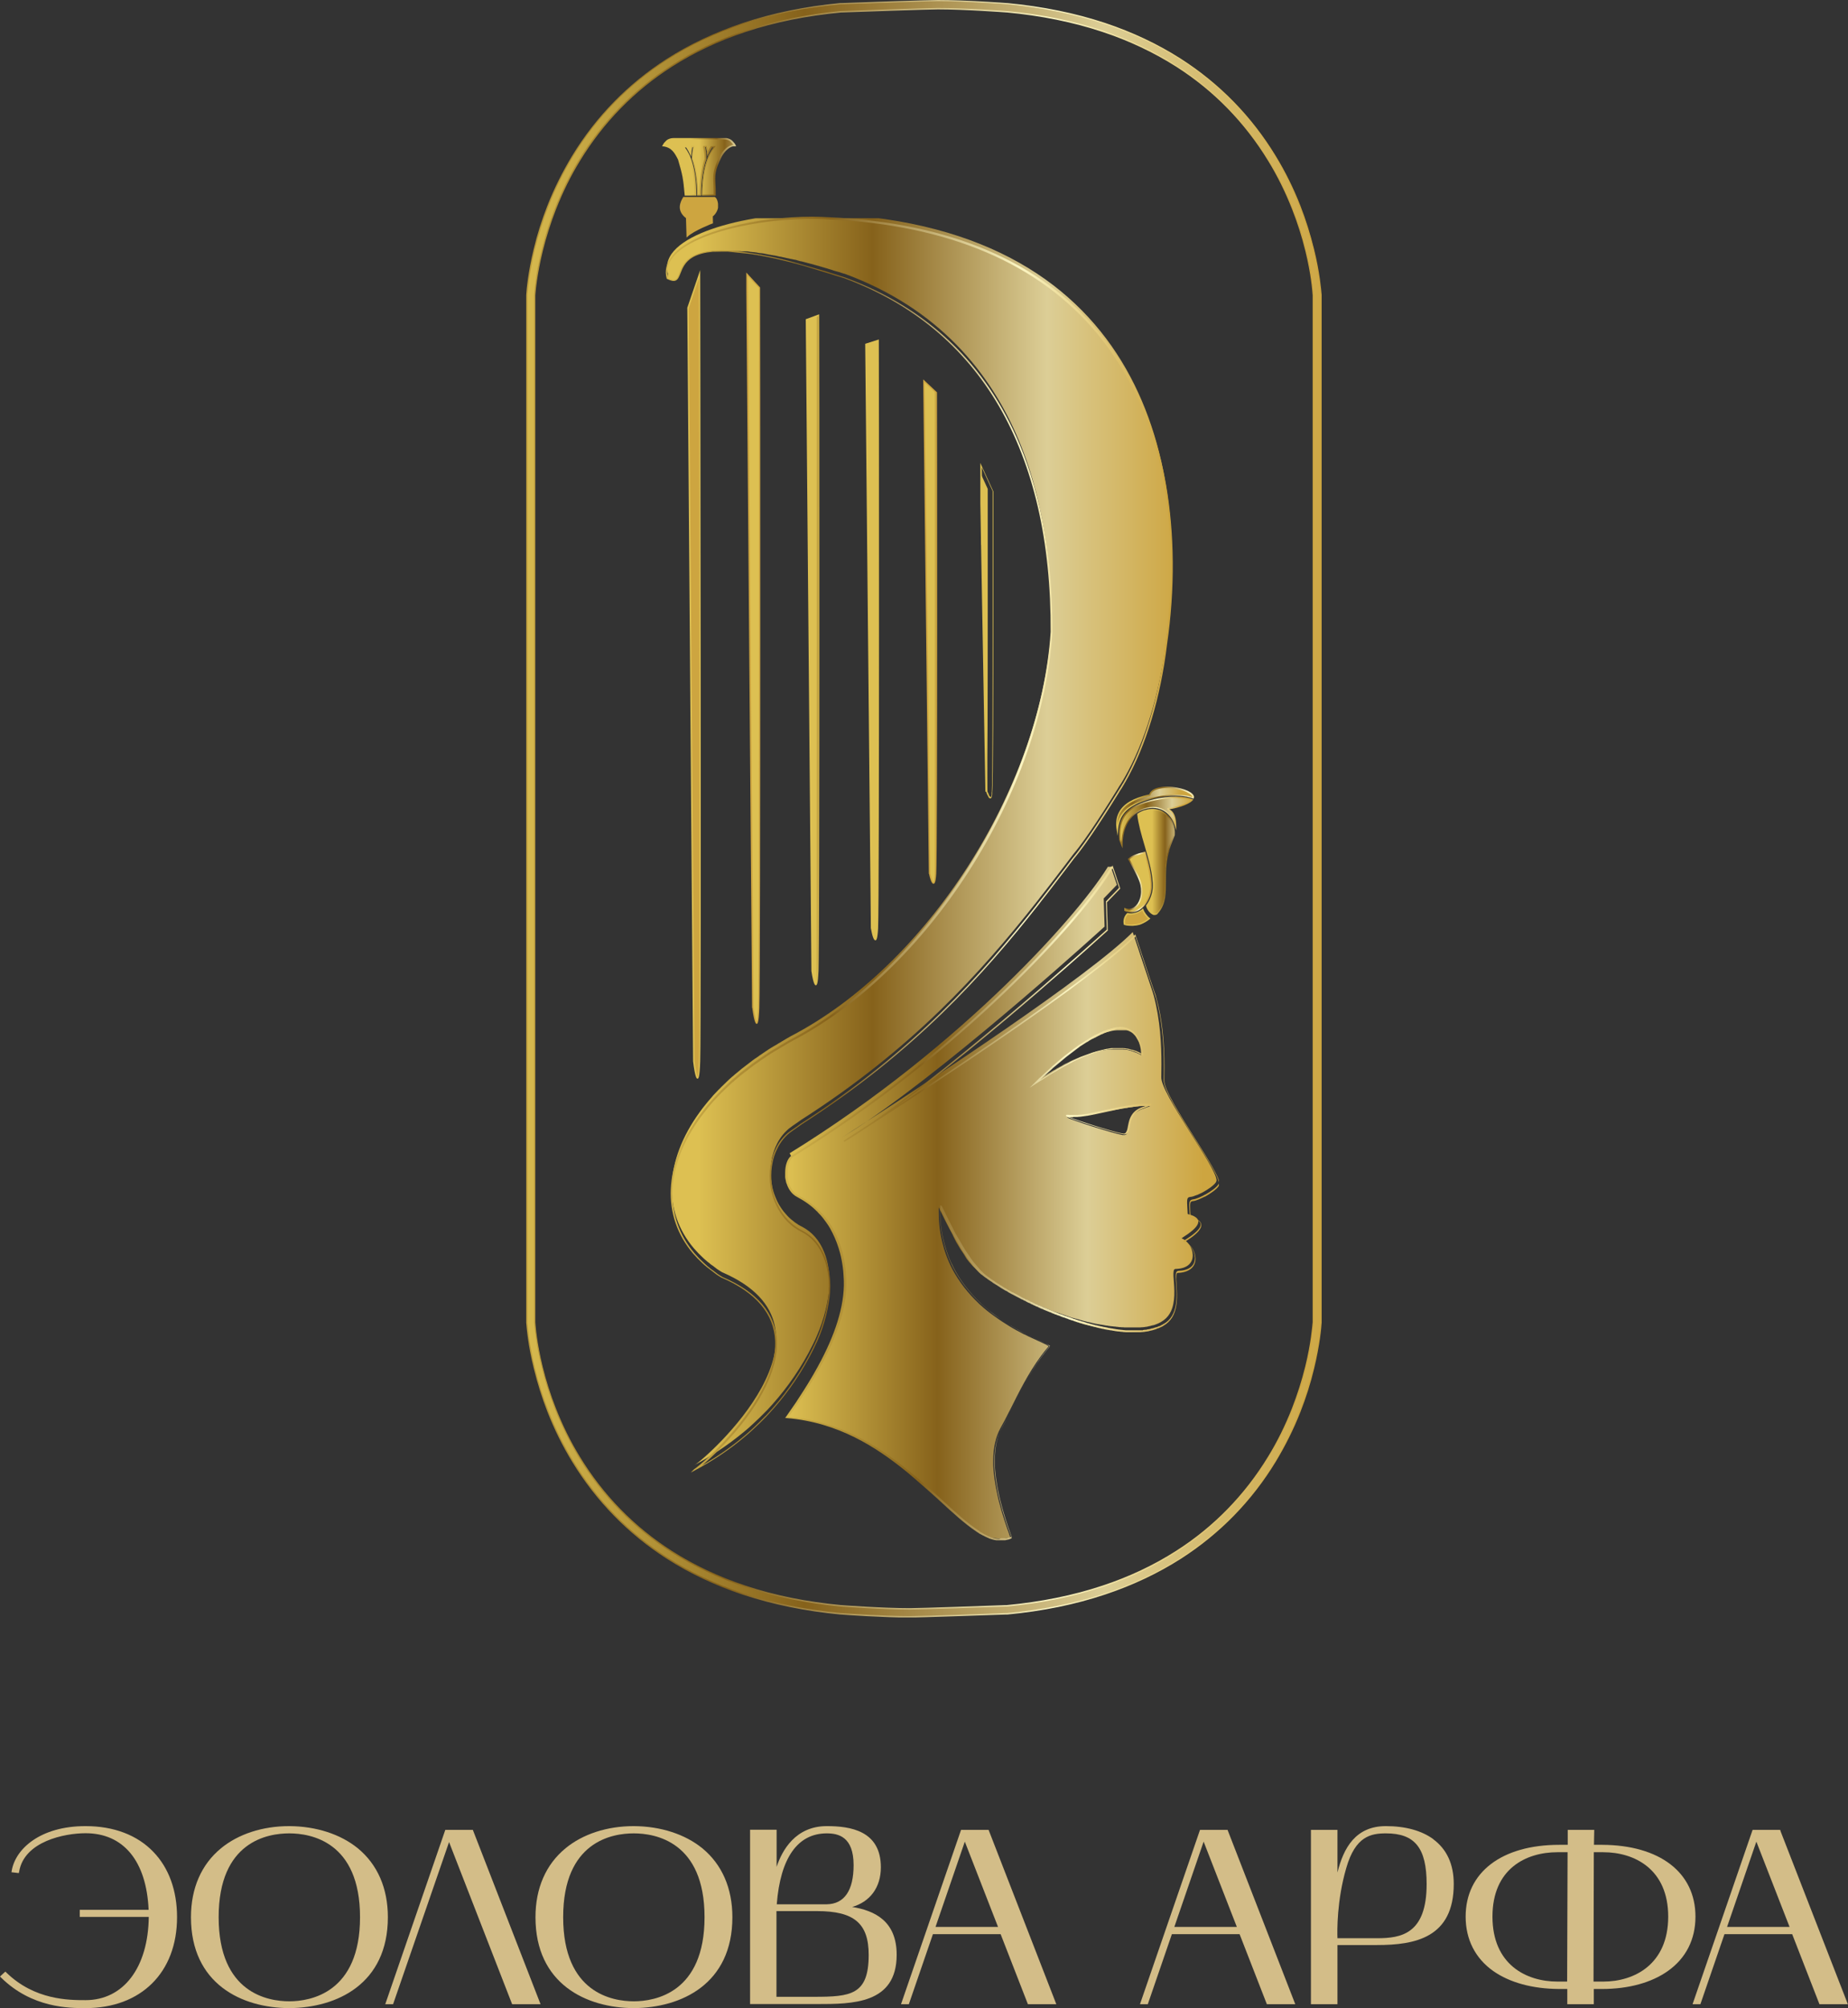 <?xml version="1.0" encoding="UTF-8"?>
<svg id="Layer_2" data-name="Layer 2" xmlns="http://www.w3.org/2000/svg" xmlns:xlink="http://www.w3.org/1999/xlink" viewBox="0 0 127.45 138.47">
  <rect x="0" y="0" width="127.45" height="138.47" fill="#333333" stroke="none"/>
  <defs>
    <style>
      .cls-1 {
        fill: none;
      }

      .cls-2 {
        fill: #d3bd88;
      }

      .cls-3 {
        clip-path: url(#clippath-17);
      }

      .cls-4 {
        clip-path: url(#clippath-19);
      }

      .cls-5 {
        clip-path: url(#clippath-11);
      }

      .cls-6 {
        clip-path: url(#clippath-16);
      }

      .cls-7 {
        clip-path: url(#clippath-18);
      }

      .cls-8 {
        clip-path: url(#clippath-10);
      }

      .cls-9 {
        clip-path: url(#clippath-15);
      }

      .cls-10 {
        clip-path: url(#clippath-13);
      }

      .cls-11 {
        clip-path: url(#clippath-14);
      }

      .cls-12 {
        clip-path: url(#clippath-12);
      }

      .cls-13 {
        clip-path: url(#clippath-31);
      }

      .cls-14 {
        clip-path: url(#clippath-30);
      }

      .cls-15 {
        clip-path: url(#clippath-27);
      }

      .cls-16 {
        clip-path: url(#clippath-29);
      }

      .cls-17 {
        clip-path: url(#clippath-26);
      }

      .cls-18 {
        clip-path: url(#clippath-28);
      }

      .cls-19 {
        clip-path: url(#clippath-20);
      }

      .cls-20 {
        clip-path: url(#clippath-21);
      }

      .cls-21 {
        clip-path: url(#clippath-22);
      }

      .cls-22 {
        clip-path: url(#clippath-23);
      }

      .cls-23 {
        clip-path: url(#clippath-24);
      }

      .cls-24 {
        clip-path: url(#clippath-25);
      }

      .cls-25 {
        clip-path: url(#clippath-1);
      }

      .cls-26 {
        clip-path: url(#clippath-3);
      }

      .cls-27 {
        clip-path: url(#clippath-4);
      }

      .cls-28 {
        clip-path: url(#clippath-2);
      }

      .cls-29 {
        clip-path: url(#clippath-7);
      }

      .cls-30 {
        clip-path: url(#clippath-6);
      }

      .cls-31 {
        clip-path: url(#clippath-9);
      }

      .cls-32 {
        clip-path: url(#clippath-8);
      }

      .cls-33 {
        clip-path: url(#clippath-5);
      }

      .cls-34 {
        fill: url(#_Безымянный_градиент_31-3);
      }

      .cls-35 {
        fill: url(#_Безымянный_градиент_31-5);
      }

      .cls-36 {
        fill: url(#_Безымянный_градиент_31-2);
      }

      .cls-37 {
        fill: url(#_Безымянный_градиент_31-8);
      }

      .cls-38 {
        fill: url(#_Безымянный_градиент_31-9);
      }

      .cls-39 {
        fill: url(#_Безымянный_градиент_31-6);
      }

      .cls-40 {
        fill: url(#_Безымянный_градиент_31-7);
      }

      .cls-41 {
        fill: url(#_Безымянный_градиент_31-4);
      }

      .cls-42 {
        fill: url(#_Безымянный_градиент_32-6);
      }

      .cls-43 {
        fill: url(#_Безымянный_градиент_32-9);
      }

      .cls-44 {
        fill: url(#_Безымянный_градиент_32-2);
      }

      .cls-45 {
        fill: url(#_Безымянный_градиент_32-8);
      }

      .cls-46 {
        fill: url(#_Безымянный_градиент_32-7);
      }

      .cls-47 {
        fill: url(#_Безымянный_градиент_32-4);
      }

      .cls-48 {
        fill: url(#_Безымянный_градиент_32-5);
      }

      .cls-49 {
        fill: url(#_Безымянный_градиент_32-3);
      }

      .cls-50 {
        fill: url(#_Безымянный_градиент_31-14);
      }

      .cls-51 {
        fill: url(#_Безымянный_градиент_31-15);
      }

      .cls-52 {
        fill: url(#_Безымянный_градиент_31-12);
      }

      .cls-53 {
        fill: url(#_Безымянный_градиент_31-13);
      }

      .cls-54 {
        fill: url(#_Безымянный_градиент_31-16);
      }

      .cls-55 {
        fill: url(#_Безымянный_градиент_31-10);
      }

      .cls-56 {
        fill: url(#_Безымянный_градиент_31-11);
      }

      .cls-57 {
        fill: url(#_Безымянный_градиент_32-16);
      }

      .cls-58 {
        fill: url(#_Безымянный_градиент_32-14);
      }

      .cls-59 {
        fill: url(#_Безымянный_градиент_32-12);
      }

      .cls-60 {
        fill: url(#_Безымянный_градиент_32-10);
      }

      .cls-61 {
        fill: url(#_Безымянный_градиент_32-15);
      }

      .cls-62 {
        fill: url(#_Безымянный_градиент_32-13);
      }

      .cls-63 {
        fill: url(#_Безымянный_градиент_32-11);
      }

      .cls-64 {
        fill: url(#_Безымянный_градиент_31);
      }

      .cls-65 {
        fill: url(#_Безымянный_градиент_32);
      }

      .cls-66 {
        clip-path: url(#clippath);
      }
    </style>
    <clipPath id="clippath">
      <path class="cls-1" d="M47.15,13.62c-.02.08-.59.81.21,1.4l.04,1.26c.43-.41,1.73-.91,1.73-.91,0,0-.02-.41-.02-.47.16-.1.37-.4.37-.68,0-.33-.12-.61-.24-.61h-2.09Z"/>
    </clipPath>
    <linearGradient id="_Безымянный_градиент_31" data-name="Безымянный градиент 31" x1="-735.22" y1="-4172.42" x2="-735.1" y2="-4172.42" gradientTransform="translate(15394.9 -87085.47) scale(20.88 -20.88)" gradientUnits="userSpaceOnUse">
      <stop offset="0" stop-color="#ddc052"/>
      <stop offset=".36" stop-color="#86621b"/>
      <stop offset=".72" stop-color="#dcce96"/>
      <stop offset="1" stop-color="#cda540"/>
    </linearGradient>
    <clipPath id="clippath-1">
      <path class="cls-1" d="M47.4,15h-.02c-.66-.5-.34-1.08-.22-1.29,0-.02.02-.03.02-.04h2.06c.08,0,.2.23.2.56h0c0,.26-.2.54-.35.64h-.02v.04s.01.33.01.43c-.19.08-1.19.48-1.64.84l-.04-1.19ZM47.15,13.58h-.03s-.01.03-.01.03c0,0-.02.03-.03.05-.12.21-.47.85.23,1.38l.04,1.34.08-.07c.42-.4,1.7-.9,1.71-.9h.03s0-.05,0-.05c0,0-.01-.33-.01-.44.18-.13.37-.44.37-.7,0-.36-.13-.65-.29-.65h-2.09Z"/>
    </clipPath>
    <linearGradient id="_Безымянный_градиент_32" data-name="Безымянный градиент 32" x1="-734.13" y1="-4163.33" x2="-734.01" y2="-4163.33" gradientTransform="translate(15945.7 -90148.58) scale(21.66 -21.66)" gradientUnits="userSpaceOnUse">
      <stop offset="0" stop-color="#ddc052"/>
      <stop offset=".36" stop-color="#86621b"/>
      <stop offset=".72" stop-color="#fcf6c3"/>
      <stop offset="1" stop-color="#cda540"/>
    </linearGradient>
    <clipPath id="clippath-2">
      <path class="cls-1" d="M47.45,21.26l.4,51.91s.31,2.6.4,0c.09-2.6,0-54.27,0-54.27l-.81,2.36Z"/>
    </clipPath>
    <linearGradient id="_Безымянный_градиент_31-2" data-name="Безымянный градиент 31" x1="-794.2" y1="-4641.69" x2="-794.07" y2="-4641.69" gradientTransform="translate(5572.58 -32244.43) scale(6.96 -6.96)" xlink:href="#_Безымянный_градиент_31"/>
    <clipPath id="clippath-3">
      <path class="cls-1" d="M47.9,73.17l-.4-51.91.71-2.09c0,4.11.09,51.53,0,53.99-.03.79-.08,1.02-.1,1.09-.06-.12-.15-.64-.21-1.09M47.4,21.24h0s.4,51.94.4,51.94c.14,1.15.25,1.2.3,1.2,0,0,0,0,0,0,.06,0,.15,0,.19-1.2.09-2.57,0-53.76,0-54.28v-.28s-.9,2.63-.9,2.63Z"/>
    </clipPath>
    <linearGradient id="_Безымянный_градиент_32-2" data-name="Безымянный градиент 32" x1="-785.37" y1="-4570.1" x2="-785.25" y2="-4570.1" gradientTransform="translate(6114.26 -35256.62) scale(7.72 -7.72)" xlink:href="#_Безымянный_градиент_32"/>
    <clipPath id="clippath-4">
      <path class="cls-1" d="M51.92,69.49s.31,2.4.4,0c.09-2.4.05-49.65.05-49.65l-.86-.94.4,50.58Z"/>
    </clipPath>
    <linearGradient id="_Безымянный_градиент_31-3" data-name="Безымянный градиент 31" x1="-796.1" y1="-4625.8" x2="-795.98" y2="-4625.8" gradientTransform="translate(5729.7 -32948.15) scale(7.13 -7.13)" xlink:href="#_Безымянный_градиент_31"/>
    <clipPath id="clippath-5">
      <path class="cls-1" d="M51.97,69.49l-.4-50.46.77.83c0,1.15.03,47.28-.05,49.63-.03.74-.08.95-.1,1-.06-.11-.15-.59-.21-1M51.88,69.49c.14,1.06.26,1.11.3,1.11,0,0,0,0,0,0,.06,0,.15,0,.19-1.11h-.05s.05,0,.05,0c.09-2.37.06-49.18.05-49.65v-.02s-.96-1.04-.96-1.04l.41,50.71Z"/>
    </clipPath>
    <linearGradient id="_Безымянный_градиент_32-3" data-name="Безымянный градиент 32" x1="-787.22" y1="-4556.65" x2="-787.1" y2="-4556.65" gradientTransform="translate(6277.18 -35991.59) scale(7.91 -7.91)" xlink:href="#_Безымянный_градиент_32"/>
    <clipPath id="clippath-6">
      <path class="cls-1" d="M55.62,22.06l.39,44.89s.31,2.12.4,0c.09-2.12.05-45.21.05-45.21l-.85.32Z"/>
    </clipPath>
    <linearGradient id="_Безымянный_градиент_31-4" data-name="Безымянный градиент 31" x1="-801.42" y1="-4634.81" x2="-801.3" y2="-4634.81" gradientTransform="translate(5698.32 -32587.8) scale(7.04 -7.04)" xlink:href="#_Безымянный_градиент_31"/>
    <clipPath id="clippath-7">
      <path class="cls-1" d="M56.06,66.95l-.39-44.86.76-.28c0,1.94.03,43.08-.05,45.14-.03.66-.08.84-.1.89-.06-.09-.15-.51-.21-.88M55.57,22.03l.39,44.93c.14.94.26.98.3.98,0,0,0,0,0,0,.08,0,.15-.08.19-.99.09-2.1.06-44.78.05-45.21v-.07l-.95.35Z"/>
    </clipPath>
    <linearGradient id="_Безымянный_градиент_32-4" data-name="Безымянный градиент 32" x1="-791.97" y1="-4564.41" x2="-791.85" y2="-4564.41" gradientTransform="translate(6241.72 -35608.27) scale(7.81 -7.81)" xlink:href="#_Безымянный_градиент_32"/>
    <clipPath id="clippath-8">
      <path class="cls-1" d="M59.71,23.73l.39,40.26s.31,1.8.4,0c.09-1.8.05-40.53.05-40.53l-.85.27Z"/>
    </clipPath>
    <linearGradient id="_Безымянный_градиент_31-5" data-name="Безымянный градиент 31" x1="-805.65" y1="-4635.56" x2="-805.53" y2="-4635.56" gradientTransform="translate(5732.3 -32594.33) scale(7.04 -7.04)" xlink:href="#_Безымянный_градиент_31"/>
    <clipPath id="clippath-9">
      <path class="cls-1" d="M60.15,63.99l-.39-40.23.76-.24c0,1.79.03,38.72-.05,40.46-.03.58-.08.71-.1.75-.06-.06-.15-.43-.21-.75M59.67,23.7l.39,40.3c.1.56.2.84.31.84,0,0,0,0,0,0,.07,0,.15-.07.19-.84h-.05s.05,0,.05,0c.09-1.78.06-40.14.05-40.53v-.06s-.95.3-.95.3Z"/>
    </clipPath>
    <linearGradient id="_Безымянный_градиент_32-5" data-name="Безымянный градиент 32" x1="-795.8" y1="-4565.09" x2="-795.68" y2="-4565.09" gradientTransform="translate(6276.13 -35616.55) scale(7.81 -7.81)" xlink:href="#_Безымянный_градиент_32"/>
    <clipPath id="clippath-10">
      <path class="cls-1" d="M64.11,60.24s.31,1.47.4,0c.09-1.47.05-33.17.05-33.17l-.85-.8.39,33.98Z"/>
    </clipPath>
    <linearGradient id="_Безымянный_градиент_31-6" data-name="Безымянный градиент 31" x1="-809.7" y1="-4636.05" x2="-809.58" y2="-4636.05" gradientTransform="translate(5764.76 -32597.99) scale(7.04 -7.04)" xlink:href="#_Безымянный_градиент_31"/>
    <clipPath id="clippath-11">
      <path class="cls-1" d="M64.16,60.24l-.39-33.86.76.72c0,.95.03,31.71-.05,33.15h0c-.03.49-.08.59-.1.61-.05-.04-.15-.31-.21-.61M64.07,60.25c.07.32.17.69.31.69,0,0,0,0,0,0,.07,0,.15-.06.19-.7.09-1.46.06-32.86.05-33.17v-.02s-.95-.89-.95-.89l.39,34.09Z"/>
    </clipPath>
    <linearGradient id="_Безымянный_градиент_32-6" data-name="Безымянный градиент 32" x1="-799.4" y1="-4565.03" x2="-799.28" y2="-4565.03" gradientTransform="translate(6313.86 -35648.61) scale(7.82 -7.82)" xlink:href="#_Безымянный_градиент_32"/>
    <clipPath id="clippath-12">
      <path class="cls-1" d="M67.76,37.61l.3,16.97s0,0,0,.02c0,0,0,0,0,0,0,0,0,.01,0,.02,0,0,0,0,0,0,0,0,0,0,0,0,0,0,0,0,0,0,0,0,0,0,0,0,0,0,0,0,0,0,0,0,0,0,0,.01,0,0,0,0,0,0,0,0,0,0,0,0,0,0,0,0,0,0,0,0,0,0,0,0,0,0,0,0,0,.01,0,0,0,0,0,0,0,0,0,0,0,.01,0,0,0,0,0,0,0,0,0,0,0,.01,0,0,0,0,0,0,0,0,0,0,0,.01,0,0,0,0,0,0,0,0,0,0,0,.01h0s0,.01,0,.02h0s0,.02,0,.02c0,0,0,0,0,0,0,0,0,0,0,.01,0,0,0,0,0,0,0,0,0,0,0,.01,0,0,0,0,0,0,0,0,0,0,0,.01,0,0,0,0,0,0,0,0,0,0,0,.01,0,0,0,0,0,0,0,0,0,0,0,.01,0,0,0,0,0,0,0,0,0,0,0,.01,0,0,0,0,0,0,0,0,0,0,0,.01,0,0,0,0,0,0,0,0,0,0,0,0,0,0,0,0,0,0,0,0,0,0,0,0,0,0,0,0,0,0,0,0,0,0,0,0,0,0,0,0,0,0,0,0,0,0,0,0,0,0,0,0,0,0,0,0,0,0,0,0,0,0,0,0,0,0,0,0,0,0,0,0,0,0,0,0,0,0,0,0,0,0,0,0,0,0,0,0,0,0,0,0,0,0,0,0,0,0,0,0,0,0h0s0,0,0,0c0,0,0,0,0,0,0,0,0,0,0,0,0,0,0,0,0,0,0,0,0,0,0,0,0,0,0,0,0,0,0,0,0,0,0-.01,0,0,0,0,0,0,0,0,0,0,0-.01,0,0,0,0,0,0,0,0,0-.01,0-.02,0,0,0,0,0,0,0,0,0-.01,0-.02,0,0,0,0,0,0,0,0,0-.01,0-.02,0,0,0,0,0,0,0,0,0-.02,0-.03,0,0,0,0,0,0,0,0,0-.02,0-.03,0,0,0,0,0-.01,0,0,0-.02,0-.02,0,0,0,0,0-.01,0-.01,0-.02,0-.04,0,0,0,0,0,0,0-.01,0-.03,0-.04,0,0,0,0,0-.01,0-.01,0-.02,0-.03,0,0,0-.01,0-.02,0-.02,0-.03,0-.05,0,0,0,0,0,0,.05-.53.06-6.93.06-12.48,0-4.38,0-8.23,0-8.23l-.56-1.22-.29-.64.1,5.59Z"/>
    </clipPath>
    <linearGradient id="_Безымянный_градиент_31-7" data-name="Безымянный градиент 31" x1="-813.74" y1="-4636.07" x2="-813.62" y2="-4636.07" gradientTransform="translate(5797.22 -32599.03) scale(7.04 -7.04)" xlink:href="#_Безымянный_градиент_31"/>
    <clipPath id="clippath-13">
      <path class="cls-1" d="M68.13,54.65l-.03-.08-.39-22.34.75,1.64c0,.22,0,4,0,8.22,0,5.4-.01,11.94-.06,12.48v.05s.04,0,.04,0h-.05s0,.06,0,.06c0,.01,0,.03,0,.04,0,.01,0,.02,0,.04v.04s.04.01.04.01h-.05s0,.02,0,.03c0,0,0,.02,0,.03v.02s-.01.01-.02.02c0,0,0,0,0,.02l-.02.03h-.01s-.03.04-.03.04l.02-.04-.05-.05-.04.03.03-.04-.04.03.03-.03-.03-.05-.04.02.04-.03-.02-.03-.04.02.04-.03-.04.02.04-.03-.04-.09-.04.02.04-.03-.04.02.04-.03ZM68.01,54.58l.02.07.04-.02-.04.03.03.07.04-.02-.04.03.12.23s0,0,.01.02h.01s0,.02.01.03c0,0,0,0,.02.01h.02s0,.01.02.02c0,0,.01,0,.02,0,0,0,0,0,0,0h.01s0,0,.01,0h.01s0,0,.02-.01c0,0,0,0,.02-.01,0,0,.01,0,0,0h0s0-.01,0-.01c0,0,0,0,.01-.01,0,0,0,0,.01-.02,0,0,0-.01.01-.02,0,0,0-.01.01-.03v-.03s.02-.02.02-.03c0,0,0-.02,0-.03v-.04s-.04,0-.04,0h.05s0-.03,0-.04c0-.01,0-.03,0-.04v-.12c.07-.54.08-7.08.08-12.48,0-4.33,0-8.2,0-8.24l-.95-2.08.4,22.79Z"/>
    </clipPath>
    <linearGradient id="_Безымянный_градиент_32-7" data-name="Безымянный градиент 32" x1="-802.7" y1="-4563.16" x2="-802.58" y2="-4563.16" gradientTransform="translate(6362.64 -35742.22) scale(7.84 -7.84)" xlink:href="#_Безымянный_градиент_32"/>
    <clipPath id="clippath-14">
      <path class="cls-1" d="M74.02,76.95s.07,0,.11,0c0,0,.01,0,.02,0,.04,0,.08,0,.12,0,0,0,.01,0,.02,0,.04,0,.08,0,.12,0,0,0,0,0,.01,0,.04,0,.08,0,.13-.01h.01s.09-.01.13-.02c0,0,.01,0,.02,0,.04,0,.08-.01.13-.02,0,0,.02,0,.02,0,.04,0,.09-.01.13-.02,0,0,.02,0,.02,0,.04,0,.09-.02.13-.02,0,0,.01,0,.02,0,.05,0,.09-.02.14-.03,0,0,0,0,0,0,.05,0,.09-.02.14-.03,0,0,.01,0,.02,0,.05,0,.09-.02.14-.03,0,0,.02,0,.02,0,.05,0,.09-.02.14-.03,0,0,.02,0,.03,0,.05,0,.09-.02.14-.03,0,0,.02,0,.03,0,.05-.01.1-.02.14-.03.02,0,.03,0,.05-.01.04,0,.08-.02.12-.03.05-.01.1-.02.15-.03,0,0,.01,0,.02,0,.05-.01.1-.02.15-.03,0,0,.02,0,.03,0,.05-.01.1-.02.15-.03,0,0,.02,0,.03,0,.05-.01.1-.02.15-.03,0,0,.01,0,.02,0,.05-.01.11-.02.16-.03,0,0,0,0,.01,0,.05-.01.11-.02.16-.03,0,0,0,0,0,0,.05-.01.11-.02.16-.03,0,0,.01,0,.02,0,.05,0,.1-.02.16-.03,0,0,.02,0,.03,0,.05,0,.1-.02.16-.03,0,0,.02,0,.03,0,.05,0,.11-.02.16-.02h.02c.06-.01.11-.02.17-.03,0,0,0,0,0,0,.06,0,.11-.01.17-.02,0,0,0,0,.01,0,.05,0,.11-.01.16-.02,0,0,.02,0,.02,0,.05,0,.11,0,.16-.01,0,0,.02,0,.03,0,.05,0,.11,0,.16,0,0,0,.02,0,.03,0,.05,0,.11,0,.16,0,0,0,.01,0,.02,0,.06,0,.11,0,.17,0,.02,0,.01,0-.01.02,0,0,0,0,0,0,0,0,0,0-.01,0-.01,0-.03.01-.05.02-.01,0-.03.01-.04.02,0,0-.02,0-.03,0-.09.04-.2.08-.28.11-.09.03-.17.05-.24.09-.04.02-.07.03-.1.05-.03.02-.06.04-.09.05-.28.18-.42.42-.51.67,0,.02-.01.03-.02.05,0,0,0,.02,0,.03,0,.02,0,.03-.01.05,0,0,0,.01,0,.02,0,.03-.02.06-.02.09,0,0,0,.01,0,.02,0,.03-.01.06-.02.09,0,0,0,0,0,.01-.04.21-.07.4-.15.51h0s-.03.04-.04.05c0,0,0,0,0,0,0,0,0,0,0,0-.03.02-.07.04-.11.05h0s0,0-.01,0h0s-.01,0-.02,0c0,0,0,0,0,0,0,0-.01,0-.02,0,0,0,0,0,0,0,0,0-.02,0-.03,0,0,0,0,0,0,0-.01,0-.02,0-.03,0h0s-.02,0-.04,0h0c-.78-.15-3.64-1.07-3.83-1.22,0,0,0,0,0,0,0,0,0,0,0,0,0,0,0,0,0,0,0,0,0,0,0,0,0,0,0,0,0,0,0,0,0,0,0,0,0,0,0,0,0,0,0,0,0,0,0,0,0,0,0,0,0,0,0,0,0,0,.01,0,0,0,0,0,0,0,0,0,0,0,0,0,0,0,0,0,0,0,0,0,0,0,.01,0,0,0,0,0,0,0,0,0,0,0,.01,0,0,0,0,0,0,0,0,0,.01,0,.02,0,0,0,0,0,0,0,.03,0,.05,0,.08,0,0,0,.02,0,.02,0,.02,0,.04,0,.07,0,0,0,.01,0,.02,0,.03,0,.06,0,.08,0,0,0,.01,0,.02,0,.02,0,.05,0,.07,0,0,0,0,0,.01,0,0,0,0,0,0,0M71.39,74.72s0,0,0,0c.01-.01.02-.02.04-.04,0,0,0,0,0,0,0,0,.02-.02.03-.03,0,0,0,0,0,0,0,0,.02-.02.03-.03h0s.02-.02.03-.04h0s.02-.03.04-.04c0,0,0,0,0,0,.01-.01.02-.02.04-.04,0,0,0,0,0,0,.01-.01.03-.03.05-.04,0,0,0,0,0,0,.01-.01.03-.03.04-.04,0,0,0,0,.01-.01.02-.02.03-.03.05-.05,0,0,0,0,0,0,.02-.02.03-.03.05-.05,0,0,0,0,.01-.01.02-.02.04-.04.06-.06,0,0,0,0,0,0,.02-.02.04-.03.06-.05,0,0,.01-.01.02-.02.02-.02.04-.04.07-.06,0,0,0,0,0,0,.02-.02.04-.04.06-.06,0,0,.01-.01.02-.02.02-.02.05-.04.07-.07,0,0,0,0,0,0,.02-.02.05-.04.07-.07,0,0,.01-.01.02-.02.02-.02.05-.04.07-.06,0,0,0,0,0,0,.03-.02.05-.05.08-.07,0,0,.01-.01.02-.02.02-.02.05-.04.07-.06,0,0,0,0,.01-.01.03-.02.06-.05.08-.07,0,0,.01-.01.02-.02.02-.02.05-.04.07-.06,0,0,.01-.01.02-.02.03-.03.06-.05.09-.08,0,0,.01-.01.02-.02.02-.02.05-.04.08-.06l.02-.02s.06-.05.09-.08c0,0,.01-.01.02-.02.03-.02.05-.04.08-.06,0,0,.02-.01.02-.02.03-.03.06-.05.09-.08,0,0,.01-.01.02-.02.03-.02.05-.04.08-.06,0,0,.02-.01.03-.02.03-.03.07-.05.1-.08,0,0,.01,0,.02-.01.03-.02.06-.04.08-.07,0,0,.02-.01.03-.02.03-.03.07-.05.1-.08,0,0,0,0,.01-.01.03-.02.06-.05.09-.07,0,0,.02-.01.03-.02.03-.03.07-.05.1-.08h0s.06-.06.1-.08c0,0,.02-.01.03-.02.03-.02.07-.05.1-.07h0s.07-.06.11-.08c0,0,.02-.01.03-.02.03-.02.06-.05.1-.07,0,0,0,0,.01,0,.04-.02.07-.05.11-.07,0,0,.02-.01.03-.02.03-.02.06-.04.09-.06,0,0,.01,0,.02-.01.04-.02.07-.05.11-.07,0,0,.02-.01.03-.02.03-.02.06-.04.09-.06,0,0,.01,0,.02-.01.04-.02.07-.04.11-.07,0,0,.02-.01.03-.02.03-.02.06-.04.09-.05,0,0,.02,0,.03-.01.04-.02.07-.04.11-.06,0,0,.02,0,.03-.01.03-.02.06-.03.09-.05,0,0,.02,0,.03-.01.04-.02.07-.04.11-.06,0,0,.01,0,.02-.01.03-.02.06-.03.09-.05,0,0,.02,0,.03-.01.04-.02.07-.04.11-.05,0,0,.01,0,.02,0,.03-.01.06-.03.09-.04,0,0,.02,0,.03-.01.04-.02.07-.03.11-.05,0,0,0,0,.01,0,.03-.01.06-.03.09-.04,0,0,.02,0,.03-.01.04-.01.07-.03.1-.04,0,0,0,0,0,0,.03-.01.07-.02.1-.03,0,0,.02,0,.03,0,.03-.01.07-.02.1-.03,0,0,0,0,0,0,.03-.01.07-.02.1-.03,0,0,.02,0,.03,0,.03,0,.06-.02.09-.02,0,0,0,0,.01,0,.03,0,.07-.01.1-.02,0,0,.02,0,.03,0,.03,0,.06-.01.08-.01,0,0,.01,0,.02,0,.03,0,.06,0,.09-.01,0,0,.02,0,.02,0,.03,0,.05,0,.08,0,0,0,.01,0,.02,0,.03,0,.06,0,.09,0,.01,0,.02,0,.03,0,.01,0,.03,0,.04,0,.01,0,.02,0,.03,0,.01,0,.02,0,.04,0,.01,0,.02,0,.03,0,.01,0,.02,0,.04,0,.01,0,.02,0,.03,0,.01,0,.02,0,.04,0,.01,0,.02,0,.03,0,.01,0,.02,0,.04,0,.01,0,.02,0,.03,0,.01,0,.02,0,.03,0,.01,0,.02,0,.03,0,.01,0,.02,0,.03.01,0,0,.02,0,.03,0,.01,0,.02,0,.03.01,0,0,.02,0,.03.01.01,0,.02,0,.03.01,0,0,.02,0,.03.01.01,0,.02.01.03.02,0,0,.02,0,.03.01.01,0,.02.01.03.02,0,0,.02,0,.03.01.01,0,.02.01.03.02,0,0,.02,0,.02.01.01,0,.03.02.04.03,0,0,.01,0,.02.01.02.01.03.03.05.04,0,0,.01.01.02.02.01.01.02.02.03.03,0,0,.01.01.02.02,0,0,.02.02.03.03,0,0,.01.02.02.02,0,.01.02.02.03.03,0,0,.01.02.02.03,0,.01.02.02.02.03,0,0,.01.02.02.03,0,.01.02.02.02.03,0,.01.01.02.02.03,0,.01.01.02.02.04,0,.01.01.02.02.03,0,.01.01.03.02.04,0,.01.01.02.02.03,0,.01.01.03.02.04,0,.01.01.02.02.04,0,.01.01.03.02.04,0,.01.01.03.02.04,0,.01.01.03.02.04,0,.01.01.03.01.04,0,.02.01.03.02.05,0,.01,0,.03.01.04,0,.02.01.03.02.05,0,.01,0,.03.01.04,0,.02,0,.04.01.05,0,.01,0,.03.01.04,0,.02,0,.04.01.06,0,.01,0,.03.01.04,0,.02,0,.04.01.06,0,.01,0,.03,0,.04,0,.02,0,.05.01.07,0,.01,0,.03,0,.04,0,.03,0,.05.01.08,0,.01,0,.02,0,.04,0,.04,0,.08.01.12,0,0,0,0,0,0-.03-.02-.07-.04-.1-.06-.01,0-.02-.01-.04-.02-.02-.01-.05-.02-.07-.03-.01,0-.03-.01-.04-.02-.02,0-.04-.02-.06-.03-.02,0-.03-.01-.05-.02-.02,0-.04-.02-.06-.02-.02,0-.03-.01-.05-.02-.02,0-.04-.01-.06-.02-.02,0-.03-.01-.05-.02-.02,0-.04-.01-.06-.02-.02,0-.03-.01-.05-.02-.02,0-.04-.01-.06-.02-.02,0-.03,0-.05-.01-.02,0-.04-.01-.06-.02-.02,0-.03,0-.05-.01-.02,0-.05,0-.07-.01-.01,0-.03,0-.04,0-.03,0-.06-.01-.09-.02,0,0-.02,0-.03,0-.04,0-.07,0-.11-.01-.01,0-.03,0-.04,0-.02,0-.05,0-.07,0-.02,0-.03,0-.05,0-.02,0-.05,0-.07,0-.02,0-.03,0-.05,0-.02,0-.04,0-.07,0-.02,0-.03,0-.05,0-.01,0-.02,0-.04,0-.01,0-.02,0-.03,0-.01,0-.02,0-.04,0-.03,0-.06,0-.09,0,0,0-.02,0-.02,0-.04,0-.07,0-.11,0,0,0-.02,0-.03,0-.03,0-.06,0-.08,0-.01,0-.02,0-.04,0-.03,0-.05,0-.08,0-.01,0-.02,0-.03,0-.04,0-.07,0-.11.02,0,0,0,0-.01,0-.03,0-.07.01-.1.02-.01,0-.02,0-.03,0-.03,0-.05,0-.08.02-.01,0-.02,0-.03,0-.03,0-.07.01-.1.02,0,0,0,0-.01,0-.04,0-.08.02-.11.03,0,0-.02,0-.03,0-.03,0-.06.01-.09.02-.01,0-.02,0-.03,0-.03,0-.06.02-.09.02,0,0-.02,0-.03,0-.04.01-.08.02-.11.03,0,0-.01,0-.02,0-.03,0-.06.02-.1.03-.01,0-.02,0-.03.01-.03,0-.06.02-.09.03-.01,0-.02,0-.03.01-.08.03-.15.05-.23.08,0,0-.02,0-.03.01-.03.01-.06.02-.09.03-.01,0-.02,0-.03.01-.03.01-.07.03-.1.04,0,0-.01,0-.02,0-.04.02-.08.03-.12.05,0,0-.01,0-.02,0-.03.01-.06.03-.09.04-.01,0-.02,0-.03.01-.03.01-.06.03-.09.04,0,0-.02,0-.02.01-.04.02-.08.03-.12.05h0s-.07.03-.11.05c0,0-.02,0-.03.01-.03.01-.06.03-.09.04,0,0-.02,0-.03.01-.04.02-.07.04-.11.05h0s-.08.04-.11.06c0,0-.01,0-.02.01-.03.02-.06.03-.09.05,0,0-.02.01-.03.01-.03.02-.06.03-.09.05,0,0-.01,0-.02,0-.04.02-.07.04-.11.06h-.01s-.06.04-.1.06c0,0-.02.01-.03.02-.03.02-.06.03-.08.05,0,0-.02,0-.03.01-.07.04-.14.08-.21.12,0,0-.02,0-.03.01-.03.02-.05.03-.08.05,0,0-.02.01-.03.02-.03.02-.06.04-.09.05,0,0,0,0-.01,0-.03.02-.07.04-.1.06,0,0-.01,0-.02.01-.03.02-.05.03-.08.05,0,0-.02.01-.03.02-.03.02-.05.03-.08.05,0,0-.02,0-.02.01-.03.02-.07.04-.1.06,0,0,0,0,0,0-.03.02-.06.04-.09.06,0,0-.02.01-.03.02-.02.01-.05.03-.07.04l-.03.02s-.05.03-.08.05c0,0,0,0-.01,0-.03.02-.06.04-.09.06-.01,0-.02.01-.03.02-.02.01-.04.03-.06.04-.01,0-.02.01-.03.02-.02.01-.04.03-.06.04-.01,0-.02.01-.03.02-.03.02-.06.04-.08.05-.01,0-.03.02-.04.02-.02.01-.03.02-.05.03-.02.01-.03.02-.05.03-.01,0-.02.01-.03.02-.04.03-.09.06-.13.08,0,0,0,0,.02-.02M54.58,79.75c-.25.21-.38.64-.38,1.11,0,.04,0,.08,0,.11,0,.03,0,.06,0,.09,0,.02,0,.05,0,.07,0,.03,0,.05.01.08,0,.01,0,.02,0,.03,0,.06.02.11.03.17,0,.02,0,.03.01.05,0,.02,0,.03.01.05,0,.02.01.05.02.07,0,0,0,0,0,0,.13.39.36.73.71.9.55.29,1.01.63,1.39,1.01,0,0,0,0,.01.01.05.05.1.11.15.16.02.02.03.03.05.05.07.07.13.15.19.22.05.07.11.13.16.2.02.03.04.05.06.08.11.15.21.31.3.46,0,0,0,.01,0,.02.26.44.44.89.58,1.32.01.03.02.06.03.1.05.17.09.33.13.49.14.62.18,1.13.19,1.38.07.91-.05,1.85-.32,2.82-.27.98-.69,1.99-1.22,3.01,0,0,0,0,0,0-.34.66-.73,1.33-1.15,2-.02.03-.04.06-.05.08-.18.28-.36.57-.55.85-.22.33-.46.67-.69,1,3.38.26,5.98,1.84,8.15,3.57.02.02.04.03.06.05.17.13.33.27.5.41.06.05.13.11.19.16.06.05.12.1.17.15.52.45,1.02.89,1.5,1.32.92.85,1.78,1.64,2.56,2.16.03.02.06.04.09.06h0s.06.04.08.05c0,0,.02.01.02.01.02.01.04.03.07.04,0,0,.01,0,.02.01.03.02.06.03.08.05,0,0,.01,0,.02,0,.02.01.05.03.07.04,0,0,.02,0,.03.01.02.01.05.02.07.04,0,0,0,0,.01,0,.03.01.06.03.08.04,0,0,.02,0,.02.01.02,0,.04.02.07.03h.02s.06.03.08.04c0,0,0,0,0,0,.03,0,.05.02.08.03,0,0,.02,0,.03,0,.02,0,.04.01.07.02,0,0,.01,0,.02,0,.03,0,.06.02.08.02,0,0,.01,0,.02,0,.02,0,.04.01.07.01,0,0,.02,0,.03,0,.03,0,.05,0,.08.01,0,0,0,0,0,0,.03,0,.06,0,.09.01,0,0,.02,0,.02,0,.02,0,.04,0,.07,0,0,0,.02,0,.02,0,.03,0,.06,0,.09,0,0,0,0,0,0,0,0,0,0,0,.01,0,.02,0,.04,0,.06,0,0,0,.02,0,.03,0,.02,0,.04,0,.05,0,0,0,.02,0,.03,0,.02,0,.04,0,.06,0,0,0,.02,0,.02,0,.03,0,.05,0,.08-.01,0,0,0,0,.01,0,.02,0,.05,0,.07-.01,0,0,.02,0,.03,0,.02,0,.04,0,.05-.01,0,0,.02,0,.03,0,.02,0,.04-.01.06-.02,0,0,.02,0,.03,0,.03,0,.05-.02.08-.03,0,0,0,0,0,0-.31-.83-.58-1.67-.79-2.49-.01-.04-.02-.09-.03-.13-.02-.09-.04-.17-.06-.26-.03-.13-.06-.26-.08-.38-.02-.08-.03-.17-.05-.25-.07-.38-.12-.74-.15-1.1,0-.12-.02-.24-.02-.35,0-.12,0-.23,0-.35,0-.84.15-1.59.5-2.23.19-.34.39-.71.58-1.1.03-.06.06-.11.09-.17.58-1.16,1.23-2.49,2.13-3.71.16-.22.33-.43.51-.64,0,0,0,0,0-.01,0,0,0,0,0,0,0,0,0,0,0,0-.01-.03-.09-.08-.22-.15,0,0,0,0,0,0-.02-.01-.05-.02-.07-.03,0,0,0,0,0,0-.24-.12-.62-.28-1.08-.5-.03-.01-.05-.03-.08-.04-.07-.03-.14-.07-.22-.11,0,0-.01,0-.02,0-.03-.02-.06-.03-.09-.05-.29-.15-.61-.32-.93-.52-.06-.04-.13-.08-.19-.12-.18-.11-.36-.23-.55-.36-.14-.1-.28-.2-.42-.3-.08-.06-.16-.12-.24-.18-.04-.03-.08-.07-.13-.1-.08-.07-.17-.14-.25-.21-.03-.03-.07-.06-.1-.09-.06-.05-.11-.1-.17-.15-.03-.03-.06-.06-.09-.09-.68-.65-1.3-1.42-1.79-2.34-.04-.08-.08-.16-.12-.24-.08-.17-.15-.34-.22-.51-.07-.17-.13-.35-.19-.54-.03-.09-.06-.19-.08-.28-.01-.05-.03-.1-.04-.14-.18-.67-.28-1.4-.28-2.2,0-.11,0-.23,0-.35,0,0,0,0,0,0,0,0,0,0,0,0,0,0,0,0,0,0,0,0,0,0,0,0,0,0,0,0,0,0,0,0,0,0,0,0,0,0,0,0,0,0,0,0,0,0,0,.01,0,0,0,0,0,0,.08.16.36.77.75,1.5,0,0,0,0,0,0,.02.03.03.06.05.09h0s.03.06.05.09c0,0,0,0,0,0,.02.03.03.06.05.09,0,0,0,0,0,.01.01.03.03.06.05.08,0,0,0,0,0,.01.01.03.03.05.04.08,0,0,0,.01,0,.02.01.03.03.05.04.08,0,0,0,.01.01.02.01.03.03.05.04.08,0,0,0,.01.01.02.01.03.03.05.04.08,0,0,0,.02.01.02.01.02.03.05.04.07,0,0,0,.02.01.03.01.02.03.05.04.07,0,0,.01.02.02.03.01.02.03.05.04.07l.02.03s.03.05.04.07c0,0,.01.02.02.03.01.02.03.04.04.07,0,.01.01.02.02.03.01.02.03.04.04.07,0,.01.01.02.02.03.01.02.03.04.04.06l.02.03s.03.04.04.06l.02.03s.03.04.04.06c0,.01.01.02.02.03.01.02.03.04.04.06,0,.01.02.02.02.03.01.02.03.04.04.06,0,.01.02.02.02.04.01.02.03.04.04.06,0,.01.02.02.02.04.01.02.03.04.04.06,0,.01.02.02.02.04.01.02.03.04.04.05,0,.01.02.02.03.04.01.02.03.03.04.05,0,.01.02.02.03.04.01.02.03.03.04.05,0,.01.02.02.03.03.01.02.03.03.04.05,0,.01.02.02.03.03.01.02.02.03.04.05,0,.01.02.02.03.03.01.02.02.03.04.05,0,.01.02.02.03.03.01.01.02.03.04.04,0,.01.02.02.03.03.01.01.03.03.04.04,0,.01.02.02.03.03.01.01.03.03.04.04,0,0,.02.02.03.03.01.01.03.03.04.04,0,0,.02.02.03.03.01.01.03.03.04.04,0,0,.02.02.03.03.01.01.03.03.04.04,0,0,.02.02.02.02.02.01.03.03.05.04,0,0,.01.01.02.02.02.02.04.04.06.06,0,0,0,0,0,0,.02.02.05.04.07.06,0,0,.01,0,.02.01.03.02.05.04.08.06,0,0,0,0,.01.01.03.02.05.04.08.06,0,0,0,0,.01,0,.03.02.06.04.09.07,0,0,.01,0,.02.01.03.02.06.04.09.07,0,0,0,0,.01,0,.03.02.06.04.09.06,0,0,.01,0,.02.01.03.02.06.04.1.07,0,0,.01,0,.02.01.03.02.07.05.1.07h0s.07.05.11.07c0,0,.02,0,.02.01.04.02.07.05.11.07,0,0,.01,0,.02.01.03.02.07.04.11.07,0,0,0,0,.01,0,.04.02.08.05.12.07,0,0,.02,0,.02.01.04.02.08.05.12.07,0,0,0,0,.01,0,.04.02.08.05.12.07,0,0,.02,0,.02.01.04.02.08.05.13.07,0,0,.02,0,.02.01.04.02.09.05.13.07,0,0,0,0,0,0,.04.02.09.05.13.07,0,0,.02,0,.03.01.04.02.09.05.13.07,0,0,.01,0,.02.01.04.02.09.05.13.07,0,0,.01,0,.02,0,.05.02.09.05.14.07,0,0,.02,0,.03.01.05.02.1.05.14.07,0,0,0,0,0,0,.05.02.09.05.14.07h.03s.1.06.15.09h.03s.1.06.15.09c0,0,0,0,0,0,.05.02.1.05.15.07.01,0,.02,0,.03.01.05.02.1.05.15.07h.02s.1.06.15.08c0,0,.01,0,.02,0,.05.02.1.05.16.07.01,0,.02,0,.03.01.05.02.11.05.16.07,0,0,0,0,0,0,.05.02.1.05.16.07,0,0,.02,0,.03.01.05.02.11.05.16.07,0,0,.02,0,.03.01.05.02.11.04.16.07,0,0,0,0,0,0,.06.02.11.05.17.07.01,0,.02,0,.03.01.05.02.11.04.16.07,0,0,.01,0,.02,0,.05.02.1.04.16.06,0,0,.02,0,.02,0,.06.02.11.04.17.06.01,0,.02,0,.03.01.06.02.11.04.17.06,0,0,0,0,0,0,.06.02.11.04.17.06.01,0,.02,0,.03.01.06.02.11.04.17.06.01,0,.02,0,.03.01.05.02.11.04.16.06,0,0,0,0,.01,0,.06.02.11.04.17.06.01,0,.02,0,.03.01.06.02.11.04.17.05,0,0,.01,0,.02,0,.05.02.11.03.16.05,0,0,.02,0,.03,0,.06.02.11.03.17.05.01,0,.02,0,.03.01.06.02.11.03.17.05,0,0,0,0,0,0,.06.02.11.03.17.05.01,0,.02,0,.03,0,.06.02.11.03.17.05.01,0,.02,0,.03,0,.05.01.11.03.16.04h.02c.06.02.11.03.17.05.01,0,.02,0,.03,0,.06.01.11.03.16.04,0,0,.01,0,.02,0,.05.01.1.02.15.03,0,0,.02,0,.03,0,.05.01.11.02.16.03.01,0,.02,0,.03,0,.06.01.11.02.17.03h0c.05.01.11.02.16.03.01,0,.02,0,.03,0,.05,0,.11.02.16.03,0,0,.02,0,.03,0,.05,0,.1.02.15.02,0,0,.01,0,.02,0,.05,0,.1.01.16.02.01,0,.02,0,.03,0,.05,0,.1.01.16.02,0,0,.01,0,.02,0,.05,0,.1.01.14.02,0,0,.02,0,.03,0,.05,0,.1,0,.15.01.01,0,.02,0,.03,0,.05,0,.1,0,.15.01,0,0,0,0,0,0,.05,0,.1,0,.15,0h.03s.1,0,.14,0c0,0,.02,0,.03,0,.04,0,.09,0,.13,0,0,0,0,0,.01,0,0,0,0,0,0,0,.04,0,.09,0,.13,0,.01,0,.02,0,.03,0,.04,0,.08,0,.11,0,0,0,.01,0,.02,0,.04,0,.08,0,.13,0,.01,0,.02,0,.03,0,.04,0,.07,0,.11,0,0,0,.01,0,.02,0,.04,0,.08,0,.12-.01.01,0,.02,0,.03,0,.04,0,.07,0,.11-.01,0,0,.01,0,.02,0,.04,0,.08-.01.12-.02.01,0,.02,0,.03,0,.03,0,.07-.01.1-.02,0,0,0,0,.01,0,.04,0,.07-.02.11-.03,0,0,.02,0,.03,0,.03,0,.07-.02.1-.03,0,0,0,0,.01,0,.04-.01.07-.02.11-.03,0,0,.02,0,.03,0,.03-.01.07-.02.1-.03,0,0,0,0,0,0,.03-.01.07-.03.1-.04,0,0,.02,0,.03-.01.03-.01.06-.03.1-.04,0,0,0,0,0,0,.03-.01.06-.03.1-.05,0,0,.02,0,.02-.01.03-.02.06-.03.09-.05,0,0,0,0,0,0,.26-.15.45-.34.59-.57.07-.12.13-.24.17-.37,0,0,0,0,0,0,.25-.74.12-1.66.09-2.21,0,0,0,0,0,0-.01-.3,0-.5.14-.5.85-.02,1.18-.44,1.19-.92,0-.02,0-.03,0-.05-.01-.46-.32-.95-.77-1.15.05-.03.1-.06.15-.1,0,0,0,0,0,0,.11-.07.21-.14.3-.2.84-.6.82-.95.5-1.16,0,0,0,0,0,0-.02-.01-.04-.02-.06-.04-.13-.07-.29-.12-.47-.17-.04-.92-.12-1.15.19-1.18.1,0,.25-.05.41-.12.01,0,.02,0,.04-.01.02,0,.03-.01.05-.02.04-.02.07-.03.11-.05.07-.03.14-.07.21-.1,0,0,.01,0,.02-.01.39-.21.78-.49.92-.7,0,0,0,0,0,0,0-.02.02-.03.02-.05.01-.03.02-.06.02-.09,0,0,0-.01,0-.02-.08-1-3.88-5.99-3.81-7.1,0-.27.01-.57.01-.89,0-1.33-.08-3.04-.53-4.72-.02-.07-.04-.13-.06-.2,0,0,0-.02-.01-.04-.09-.28-.73-2.18-1.38-4.14-3.06,3.07-14,10.25-18.33,13.05-.63.43-1.23.81-1.78,1.15,0,0,.68-.43,1.78-1.15,6.59-4.48,16.39-13.43,16.39-13.43l-.06-1.94.91-.94c-.29-.88-.49-1.47-.49-1.47-1.77,3.11-10.03,12.54-22.08,19.98"/>
    </clipPath>
    <linearGradient id="_Безымянный_градиент_31-8" data-name="Безымянный градиент 31" x1="-708.73" y1="-3940.98" x2="-708.61" y2="-3940.98" gradientTransform="translate(173254.31 -963017.84) scale(244.38 -244.38)" xlink:href="#_Безымянный_градиент_31"/>
    <clipPath id="clippath-15">
      <path class="cls-1" d="M78.58,76.24h.02c.05,0,.11-.01.16-.01h.03c.05,0,.11,0,.16-.01h.02s.09,0,.13,0c-.08.03-.16.06-.22.09-.09.03-.17.05-.24.09-.04.02-.07.03-.11.05-.03.02-.07.04-.1.06-.25.16-.42.39-.53.69,0,.02-.01.04-.02.05v.03s-.02.03-.02.05v.02s-.02.06-.03.1v.02s-.02.06-.02.09l-.02.09c-.03.18-.06.33-.13.42-.01.02-.02.03-.04.05l.03.04-.04-.03s-.05.03-.08.04h-.02s-.15-.02-.15-.02c-.74-.15-3-.87-3.64-1.13.02,0,.04,0,.07,0h.01s.06,0,.09,0h.02s.05,0,.08,0h.02s.08,0,.11,0h.02s.08,0,.12,0h.02s.08,0,.12-.01h.01s.08,0,.13-.01h.01s.09-.01.13-.02h.02s.08-.01.13-.02h.02s.09-.02.13-.02h.02s.09-.02.13-.03h.02s.09-.02.15-.03c.05,0,.09-.02.14-.03h.02s.09-.02.14-.03l1.54-.33c.05-.01.11-.02.16-.03h0c.05-.01.11-.02.16-.03h.02c.05-.01.1-.02.16-.03h.03c.05-.01.1-.02.16-.03h.03c.05-.01.11-.02.16-.03h.02c.06-.01.11-.02.17-.03.06,0,.11-.01.17-.02v-.05s.01.05.01.05c.05,0,.11-.01.17-.02M79.15,76.11h-.02c-.05,0-.11,0-.16,0h-.03c-.05,0-.11,0-.16.01h-.03c-.05,0-.11.01-.16.01h-.02c-.06,0-.11.01-.16.02h-.01c-.06,0-.11.01-.17.02-.06,0-.11.01-.17.02h-.02c-.05.01-.11.02-.16.03h-.03c-.05.01-.1.02-.16.03h-.02c-.05.01-.1.02-.16.03h-.02c-.05.01-.11.02-.16.03h-.01c-.05.01-.11.02-.16.03l-1.55.33s-.09.02-.14.03v.05s-.01-.04-.01-.04c-.05,0-.09.02-.15.03-.05,0-.09.02-.14.03h-.02s-.09.02-.13.03h-.02s-.09.02-.13.02h-.02s-.08.02-.13.02h-.02s-.09.01-.13.02v.05s0-.05,0-.05c-.04,0-.08,0-.13.01h0s-.08,0-.12.01h-.02s-.08,0-.12,0h-.02s-.07,0-.12,0v.05-.05s-.06,0-.08,0h-.02s-.06,0-.08,0h-.02s-.04,0-.07,0h-.02s-.05,0-.08-.01h-.08s-.02,0-.02,0-.01,0-.02,0h-.01s-.02.03-.02.05v.02s.01.02.01.02c0,0,0,.01.01.01h0c.24.18,3.05,1.07,3.85,1.23l.12.02s.02,0,.03,0c0,0,.02,0,.03,0,0,0,.01,0,.02,0h.02s0,0,0,0c.04-.01.08-.03.11-.05l.02-.02s.03-.03.05-.06c.08-.11.11-.27.14-.46v-.07s-.03,0-.03,0h.05s.01-.06.02-.1v-.02s.02-.06.03-.09v-.02s.01-.03.02-.05v-.02s.02-.03.02-.05c.1-.29.25-.49.49-.64.03-.02.06-.04.09-.05.03-.02.06-.03.1-.05.07-.03.15-.06.24-.09.06-.03.16-.07.24-.1l.1-.04s.04-.02.06-.03h0s.06-.03.05-.07c0,0-.01-.04-.06-.04-.06,0-.12,0-.17,0M76.88,70.97h.02s.06-.01.09-.02h.01s.06-.01.09-.01h.02s.05,0,.08,0h.02s.06,0,.09,0h.07s.2.02.2.02l.22.06s.02,0,.04.01h.02s.02.02.04.03h.02s.02.02.04.03h.02s.02.02.03.03l.08.05s.02.02.04.03h0s.03.03.05.05l.02.02s.02.01.02.02l.02.02s.02.02.02.03l.07.08s.01.02.02.03l.02.03s.02.02.02.03l.02.02.04-.02-.03.04.02.03s.01.02.02.03c0,.01.01.02.02.04l.02.03s.01.03.02.04c0,.01.01.02.02.04l.02.04s.01.02.02.04c0,.01.01.03.02.05v.04s.02.03.03.05l.04.13s0,.04.01.05v.04s.02.04.03.06l.03.14s0,.04,0,.06v.05s.02.05.02.08v.04s0,.02,0,.03c0,0-.02,0-.02-.01l-.04-.02s-.05-.02-.07-.04l-.04-.02s-.04-.02-.06-.03l-.05-.02s-.04-.02-.06-.03l-.05-.02s-.04-.01-.06-.02l-.16-.05s-.04-.01-.06-.02h-.05s-.04-.02-.06-.03h-.05s-.04-.02-.07-.03h-.04s-.06-.02-.09-.02h-.03s-.07-.01-.11-.02h-.05s-.04,0-.06-.01h-.05s-.05,0-.07,0h-.05s-.05,0-.07,0h-.09s-.07,0-.07,0c-.03,0-.06,0-.09,0h-.02s-.07,0-.11,0h-.03s-.06,0-.09,0h-.04s-.05,0-.08.01h-.03s-.08.01-.11.02h-.01s-.07.01-.1.02h-.03s-.06.02-.08.02h-.03s-.07.02-.1.03h-.01s-.08.02-.11.03h-.03s-.06.02-.09.03h-.03s-.06.02-.09.03h-.03s-.08.03-.12.04h-.02s-.07.03-.1.04h-.03s-.06.03-.09.04h-.03c-.08.04-.15.06-.23.09l-.15.06s-.07.03-.1.04l.02.04-.03-.04s-.08.03-.12.05h-.02s-.06.04-.1.05h-.03s-.06.04-.09.05h-.02s-.08.05-.12.06c-.04.02-.07.03-.11.05l-.14.07s-.07.04-.11.05c-.04.02-.08.04-.11.06h-.02s-.06.04-.09.06l-.5.27c-.07.04-.14.08-.22.12l-1.32.81.23-.22-.03-.03.04.03.64-.59-.03-.03.04.02.08-.07.85-.71.71-.54s.07-.05.11-.08l.12-.09-.03-.04.04.03s.07-.05.11-.07l.14-.09s.07-.05.11-.07l.03-.02s.06-.04.1-.06h.02s.07-.05.11-.08l.14-.08s.07-.04.11-.06h.03s.06-.05.09-.06h.03s.07-.05.11-.07h.02s.06-.04.09-.06h.03s.07-.05.11-.07h.02s.06-.04.09-.05h.03s.07-.04.11-.06h.01s.06-.03.09-.04h.03s.07-.04.11-.05c.03-.01.06-.02.1-.03h.03s.07-.03.1-.04c.03-.01.07-.02.1-.03h.03s.06-.02.09-.03v-.05s.01.04.01.04c.03,0,.06-.01.1-.02M77.21,70.83h-.02s-.05,0-.08,0h-.02s-.06,0-.1.01h-.02s-.06.01-.09.02h-.03s-.07.02-.1.03h-.01s-.06.02-.09.03h-.03s-.07.03-.11.04c-.03.01-.07.02-.11.03h-.02s-.07.03-.11.05c-.04.01-.07.03-.11.04h-.03s-.06.04-.09.05h-.01s-.07.04-.11.05h-.03s-.06.04-.09.06h-.02s-.07.04-.11.06h-.03s-.06.05-.09.06h-.02s-.07.05-.11.07h-.03s-.06.05-.09.07h-.03s-.07.06-.11.08h-.02s-.06.05-.09.07l-.03.02s-.07.04-.11.07h-.02s-.06.05-.09.07l-.03.02s-.07.05-.11.07l-.14.09s-.07.05-.11.07l-.14.1s-.07.05-.11.08l-.11.08-.7.54-.84.71.03.04-.04-.02-.77.71.03.03-.04-.03-.71.71.35-.23,1.01-.64-.02-.04.03.03.68-.41c.07-.04.14-.08.21-.12l.5-.27s.06-.03.09-.05h.02s.08-.05.12-.07c.04-.02.07-.04.11-.05l.14-.07s.07-.03.11-.05c.04-.02.08-.04.11-.05h.02s.06-.04.09-.05h.03s.06-.04.09-.05h.02s.08-.04.12-.06l-.02-.04.03.04s.06-.03.1-.04l.15-.06c.08-.03.15-.05.23-.08h.02s.06-.03.09-.04h.03s.06-.03.1-.04h.01s.08-.03.11-.04h.03s.06-.02.09-.03h.03s.06-.02.09-.03h.02s.08-.02.11-.03v-.05s.01.04.01.04c.03,0,.07-.01.1-.02h.03s.05-.02.08-.02h.03s.07-.02.1-.02v-.05s.01.04.01.04c.04,0,.07-.01.11-.01h.03s.05,0,.08-.01h.04s.06,0,.08-.01h.03s.07,0,.11,0h.02s.06,0,.09,0h.07s.09,0,.09,0c.02,0,.04,0,.07,0h.05s.05,0,.07,0h.05s.04,0,.06,0h.05s.07.01.1.02h.03s.06.01.09.02h.05s.04.02.06.02h.05s.04.02.06.03h.05s.04.02.06.03l.16.05s.04.01.06.02l.05.02s.04.02.06.03l.04.02s.04.02.06.03l.04.02s.05.02.07.03l.04.02s.07.04.1.05l.08.06v-.1s-.02-.08-.02-.12v-.04s-.01-.05-.02-.08v-.05s-.02-.04-.02-.06l-.03-.15s0-.04-.01-.06v-.04s-.02-.04-.03-.05l-.04-.14s-.01-.03-.02-.05l-.02-.04s-.01-.03-.02-.05c0-.01-.01-.03-.02-.04,0-.01-.01-.03-.02-.04,0-.01-.01-.03-.02-.04,0-.01-.01-.03-.02-.04l-.02-.04s-.01-.03-.02-.04c0-.01-.01-.02-.02-.03l-.04-.07s-.02-.02-.03-.04l-.02-.03s-.01-.02-.03-.03l-.02-.03s-.01-.02-.02-.03l-.04.03.03-.04-.02-.02s-.02-.02-.03-.03l-.03.03.03-.04-.02-.02s-.02-.02-.03-.02l-.03-.02s-.04-.03-.05-.05h-.02s-.03-.03-.04-.04l-.03-.02s-.02-.01-.03-.02l-.03-.02s-.02-.01-.03-.02h-.03s-.02-.03-.03-.03h-.03s-.02-.02-.03-.03h-.03s-.02-.02-.03-.02h-.03s-.02-.02-.03-.02l-.2-.04-.25-.02s-.06,0-.09,0M68.92,106.11h-.02s-.04,0-.06,0h-.02s-.06,0-.09-.01c-.03,0-.05,0-.08-.01h-.02s-.04-.01-.07-.02h-.02s-.06-.02-.08-.03h-.02s-.04-.02-.07-.03h-.02s-.05-.03-.08-.04c-.03-.01-.06-.02-.08-.03h-.02s-.04-.03-.06-.04h-.02s-.06-.04-.08-.05h-.01s-.05-.03-.07-.04h-.02s-.05-.04-.07-.05h-.02s-.06-.04-.08-.06h-.02s-.04-.04-.07-.05h-.02s-.06-.05-.08-.07c-.03-.02-.06-.04-.09-.06-.79-.52-1.65-1.32-2.55-2.15l-.14-.13c-.44-.39-.89-.79-1.36-1.2-.06-.05-.12-.1-.17-.15-.06-.05-.13-.11-.19-.16-.16-.14-.33-.27-.5-.41l-.06-.05c-1.89-1.51-4.51-3.27-8.1-3.58.23-.32.44-.63.64-.93.19-.29.38-.57.56-.85l.05-.08c.44-.7.83-1.37,1.16-2,.57-1.09.97-2.08,1.23-3.02.28-1.01.39-1.96.32-2.83-.02-.47-.09-.93-.19-1.39-.04-.17-.08-.33-.13-.49,0-.03-.02-.07-.03-.1-.15-.47-.35-.92-.58-1.32v-.02c-.1-.16-.2-.32-.31-.47-.02-.03-.04-.05-.06-.08-.05-.07-.1-.13-.16-.2-.06-.08-.12-.15-.19-.22-.02-.02-.03-.04-.05-.05-.05-.05-.1-.11-.15-.16h-.01c-.41-.41-.88-.76-1.4-1.03-.39-.2-.59-.58-.69-.88,0-.02-.01-.05-.02-.07,0-.02,0-.03-.01-.05,0-.02,0-.03-.01-.05-.01-.05-.02-.11-.03-.17v-.03s-.01-.05-.01-.08c0-.02,0-.05,0-.07,0-.03,0-.06,0-.09,0-.04,0-.07,0-.11,0-.48.14-.89.36-1.07,11.57-7.14,20.01-16.41,22.05-19.9l.45,1.34-.91.94.06,1.94c-.45.41-9.99,9.07-16.37,13.41-1.1.71-1.78,1.14-1.78,1.15l.05.08c.54-.32,1.14-.71,1.79-1.15,4.47-2.89,15.17-9.92,18.29-13.01.65,1.94,1.26,3.79,1.36,4.07v.03c.03.07.05.13.07.2.36,1.35.54,2.89.53,4.7,0,.28,0,.57-.01.88-.04.62,1.04,2.34,2.09,4,.86,1.37,1.68,2.66,1.71,3.1h0s0,0,0,.01c0,.02,0,.04-.02.07,0,.01-.01.03-.03.05-.12.19-.47.45-.9.69h-.02c-.07.05-.14.08-.2.11-.04.02-.07.03-.11.05l-.09.04c-.17.07-.3.11-.4.12-.3.04-.29.23-.25.81,0,.12.01.26.02.42v.04s.04,0,.04,0c.19.05.34.1.46.16.02.01.04.02.06.03.12.08.19.17.19.27,0,.21-.23.48-.69.81-.09.06-.19.13-.3.2-.05.03-.1.06-.15.09l-.08.05.08.04c.42.18.73.65.74,1.1,0,.01,0,.03,0,.04-.01.54-.43.85-1.14.87-.04,0-.08.02-.11.05-.08.08-.09.26-.07.51,0,.1.01.21.02.33.04.53.09,1.26-.12,1.87-.05.13-.1.25-.17.36-.14.23-.33.41-.56.54h-.02s-.06.04-.08.06h-.02s-.06.04-.1.06c-.03.01-.06.03-.09.04h-.03s-.07.04-.11.05c-.03.01-.06.02-.1.03h-.03s-.07.03-.1.04h-.01s-.07.02-.1.03h-.03s-.07.02-.11.03v.05s-.01-.04-.01-.04c-.03,0-.07.01-.1.02h-.03s-.08.02-.12.02v.05s-.02-.04-.02-.04c-.03,0-.07,0-.11.01h-.03s-.08.01-.12.02v.05s-.02-.04-.02-.04c-.04,0-.07,0-.11,0h-.03s-.08,0-.13,0h-.02s-.08,0-.11,0h-.03s-.09,0-.14,0v.05-.05c-.06,0-.1,0-.15,0h-.03s-.1,0-.14,0h-.03s-.1,0-.15,0c-.05,0-.1,0-.15-.01h-.03s-.1-.01-.15-.02h-.03s-.09-.01-.15-.02h0c-.05,0-.1-.01-.15-.02h-.03c-.05-.01-.1-.02-.16-.03h-.02s-.1-.02-.15-.03h-.03c-.05-.01-.1-.02-.16-.03h-.03c-.05-.02-.11-.03-.16-.04-.05-.01-.11-.02-.16-.03h-.03c-.05-.02-.11-.03-.16-.04h-.03c-.05-.02-.1-.03-.15-.04h-.02c-.05-.02-.11-.03-.16-.04h-.03c-.06-.02-.11-.04-.17-.05h-.02c-.05-.02-.1-.03-.16-.05h-.03c-.05-.02-.11-.04-.16-.05h-.03c-.06-.02-.11-.04-.17-.06-.06-.02-.11-.03-.17-.05h-.03c-.06-.03-.11-.04-.17-.06h-.03c-.05-.02-.1-.04-.16-.06h-.02c-.06-.02-.11-.04-.17-.06h-.03c-.06-.03-.11-.05-.17-.07h-.01c-.05-.02-.11-.04-.16-.06h-.03c-.06-.03-.11-.05-.17-.07h-.03c-.06-.03-.11-.05-.17-.07-.06-.02-.11-.04-.17-.06h-.03c-.06-.03-.11-.05-.17-.08h-.02c-.05-.03-.1-.05-.16-.07h-.02c-.05-.03-.11-.05-.16-.07h-.03c-.06-.04-.11-.06-.17-.08l-.19-.08c-.05-.02-.11-.05-.16-.07h-.03c-.05-.03-.1-.06-.16-.08-.05-.02-.11-.05-.16-.07h-.03c-.05-.04-.1-.06-.16-.08h-.02s-.1-.05-.15-.08h-.02c-.05-.03-.1-.06-.15-.08h-.03c-.05-.04-.1-.06-.16-.09-.05-.02-.1-.05-.15-.07h-.03s-.1-.06-.15-.09h-.03s-.09-.06-.14-.08h0s-.1-.05-.14-.08l-.34-.18s-.09-.05-.13-.07h-.03s-.09-.06-.14-.09c-.04-.02-.09-.05-.13-.07h-.02s-.08-.06-.13-.09l-.14-.08-.02.04v-.05s-.07-.05-.11-.07l-.02-.02s-.08-.05-.12-.07l-.02.04v-.05s-.06-.04-.1-.07h-.02s-.07-.06-.11-.08h-.02s-.07-.06-.11-.09c-.03-.02-.07-.05-.1-.07h-.02s-.07-.06-.1-.08h-.02s-.06-.05-.09-.08h-.01s-.06-.05-.09-.07h-.02s-.06-.06-.09-.08l-.03.04.02-.05s-.05-.04-.08-.06h-.01s-.05-.05-.08-.08h-.01s-.05-.05-.07-.07c-.02-.02-.04-.04-.06-.06l-.02-.02s-.03-.03-.05-.04l-.06-.06-.51-.6-.56-.82-.63-1.08-.04.02.03-.04-.1-.18-.04.02.04-.03-.04-.08-.04.02.04-.03-.05-.09c-.26-.49-.46-.92-.6-1.2-.07-.14-.12-.25-.15-.3l-.02-.03-.03.02h0s.02-.03.02-.03l-.02-.02h-.07s0,.05,0,.05c0,.12,0,.23,0,.35,0,.77.1,1.51.29,2.21.01.05.03.1.04.14.03.1.05.19.08.28.06.18.12.36.19.54.07.17.14.35.23.51.04.08.08.17.12.25.44.85,1.05,1.64,1.8,2.36.03.03.06.06.09.09.06.05.11.1.17.15.03.03.07.06.1.09.08.07.17.14.25.21.04.03.08.07.13.1.08.06.16.12.24.18.14.1.28.21.42.31.18.12.36.24.55.36.06.04.13.08.19.12.3.18.6.35.94.52l.11.06c.07.04.15.07.22.11l.08.04c.28.14.54.25.74.35.13.06.24.11.33.15h0s.05.03.07.04c.14.07.18.1.19.11-.17.2-.33.41-.5.63-.85,1.15-1.48,2.41-2.03,3.51l-.19.38c-.18.36-.38.75-.58,1.1-.33.61-.5,1.36-.5,2.25,0,.11,0,.23,0,.35,0,.12.01.24.02.36.03.35.08.72.15,1.11.02.08.03.17.05.25.03.13.05.25.08.38.02.09.04.17.06.26l.03.13c.19.75.44,1.55.77,2.45-.01,0-.02,0-.04.01h-.03s-.04.02-.05.03h-.03s-.04.02-.05.02h-.03s-.05.02-.07.02v.05s-.01-.04-.01-.04c-.03,0-.05,0-.08.01h-.02s-.04,0-.06,0h-.03s-.03,0-.05,0h-.03s-.04,0-.06,0h-.02s-.06,0-.08,0M76.62,59.75c-1.94,3.41-10.41,12.77-22.07,19.96-.25.21-.4.64-.4,1.15,0,.04,0,.08,0,.12,0,.03,0,.06,0,.09,0,.03,0,.05,0,.08,0,.03,0,.05.01.08v.03c.01.06.03.12.04.17,0,.02,0,.03.01.05,0,.02,0,.03.01.05,0,.02.01.05.03.08.1.31.31.72.73.93.51.27.98.6,1.37,1l.03-.03-.02.04c.05.05.1.1.15.16.02.02.03.03.05.05.06.07.13.14.19.22.05.07.1.13.15.2.02.03.04.05.06.08.11.15.21.3.3.46h0c.23.42.42.85.57,1.32.01.03.02.06.03.1.05.16.09.32.13.48.1.45.17.91.19,1.37.07.86-.04,1.8-.32,2.8-.26.94-.66,1.92-1.22,3-.33.63-.71,1.3-1.15,1.99l-.05.08c-.17.27-.36.56-.55.85-.22.32-.45.66-.69,1l-.05.07h.08c3.61.29,6.24,2.06,8.13,3.57l.06.05c.17.13.33.27.49.41.06.05.13.11.19.16.06.05.12.1.17.15.47.4.92.81,1.36,1.2l.14.13c.91.84,1.77,1.63,2.57,2.16.03.02.06.04.09.06.03.02.06.04.08.05l.02.02s.04.03.07.04h.02s.06.05.09.06h.02s.05.03.07.05h.03s.05.04.08.05h.01s.06.03.09.05h.02s.04.03.07.04h.02s.06.03.09.05c.03,0,.05.02.08.03h.03s.05.02.07.03h.02s.06.02.09.03h.02s.05.02.07.02h.03s.05.01.08.02h0s.06,0,.09.01h.02s.05,0,.08,0h.02s.06,0,.09,0h.01s0,0,0,0c.02,0,.04,0,.06,0h.03s.04,0,.06,0h.03s.04,0,.06,0h.02s.05-.01.08-.02h.01s.05-.01.07-.02h.03s.04-.02.06-.02h.03s.04-.02.07-.03h.02s.05-.03.09-.04l.04-.02v-.04c-.35-.92-.61-1.73-.8-2.49l-.03-.13c-.02-.09-.04-.17-.06-.26-.03-.13-.06-.25-.08-.38-.02-.08-.03-.17-.05-.25-.07-.38-.12-.75-.15-1.1,0-.12-.02-.24-.02-.35,0-.12,0-.23,0-.34,0-.87.17-1.61.49-2.21.2-.36.4-.74.58-1.11l.19-.38c.55-1.1,1.17-2.35,2.02-3.5.17-.22.33-.44.5-.63.01-.01.02-.03.02-.05,0,0,0,0,0,0v-.02s-.08-.09-.25-.18c-.02-.01-.04-.02-.06-.03h0c-.1-.05-.21-.1-.34-.16-.2-.09-.46-.21-.74-.35l-.08-.04c-.07-.03-.14-.07-.21-.11l-.11-.06c-.33-.17-.63-.34-.93-.52-.06-.04-.13-.08-.19-.12-.19-.12-.37-.24-.55-.36-.14-.1-.28-.2-.42-.3-.08-.06-.16-.12-.23-.18-.04-.03-.08-.07-.12-.1-.08-.07-.17-.14-.25-.21-.03-.03-.07-.06-.1-.09-.06-.05-.11-.1-.17-.15-.03-.03-.06-.06-.09-.09-.74-.71-1.34-1.49-1.78-2.33-.04-.08-.08-.16-.12-.24-.08-.17-.15-.34-.22-.51-.07-.18-.13-.36-.19-.54-.03-.09-.06-.18-.08-.28-.01-.05-.03-.09-.04-.14-.18-.69-.28-1.43-.28-2.19,0-.06,0-.11,0-.17.02.05.05.11.09.18.14.28.34.71.6,1.21l.25.46.57.97.43.65.39.5.35.38s.03.03.05.05h.01s.04.05.07.07c.02.02.05.04.08.06h.02s.05.06.08.08h.01s.05.05.08.07h.01s.06.05.09.07h.02s.06.06.09.08h.01s.06.05.09.07h.02s.06.06.1.08h.02s.07.06.11.09c.04.02.07.05.12.08h.02s.07.06.11.08h.02s.07.06.11.08h.01s.08.06.12.08l.02.02s.08.05.12.07l.15.09s.08.05.13.07h.02s.09.06.13.09c.04.03.09.05.13.07l.03.02s.09.05.14.07l.34.18s.1.05.14.07h0s.09.05.14.08h.03s.1.06.15.09h.03s.1.06.15.09c.05.02.1.05.15.07h.03c.05.04.1.06.15.09h.02s.1.06.15.08h.02c.05.03.1.06.16.08h.03c.05.04.11.06.17.09.05.02.1.05.16.07h.03c.05.04.11.06.16.08l.2.08c.06.02.11.05.17.07h.03c.05.04.11.06.16.08h.02c.05.03.1.05.16.07h.02c.06.03.11.05.17.07h.03c.06.03.11.05.18.08.06.02.11.04.17.06h.03c.06.03.11.05.17.07h.03c.05.03.11.05.16.07h.01c.06.02.11.04.17.06h.03c.06.03.11.05.17.07h.02c.05.02.11.04.16.06h.03c.06.03.11.04.17.06h.03c.06.03.11.04.18.06.06.02.11.03.17.05h.03c.06.02.11.04.17.05h.03c.05.02.11.04.16.05h.02c.06.02.11.03.17.05h.04c.06.02.11.03.17.05h.02c.05.02.1.03.16.04h.02c.05.02.11.03.16.04h.03c.06.02.11.03.17.04.05.01.11.02.16.03h.03c.05.02.11.02.16.03h.03s.1.02.15.03h.02c.05.01.11.02.16.03h.03c.05.01.1.02.16.02h.02s.1.01.14.02h.03c.05,0,.1.01.15.02h.03c.05,0,.1.01.15.01.05,0,.1,0,.15,0h.03s.1,0,.15,0h.03s.09,0,.14,0h.01s.09,0,.13,0h.03s.08,0,.11,0h.02s.09,0,.13,0h.03s.07,0,.12-.01h0s.08,0,.12-.01h.03s.07-.01.11-.02h.02s.08-.01.12-.02h.03s.07-.02.1-.03h.01s.08-.02.12-.03h.02s.07-.02.1-.03h.01s.07-.02.11-.04h.03s.07-.03.11-.05c.03-.01.07-.03.1-.04h.03s.06-.04.1-.05c.03-.02.07-.03.1-.05h.02s.06-.05.09-.06h0c.25-.14.46-.34.61-.58.07-.12.13-.24.18-.39.21-.62.16-1.36.12-1.9,0-.12-.02-.23-.02-.33,0-.17,0-.37.05-.43.01-.01.02-.02.04-.02.76-.02,1.23-.38,1.24-.96,0-.02,0-.03,0-.05-.01-.46-.31-.93-.72-1.15.03-.02.06-.04.09-.05.11-.07.21-.14.3-.2.49-.35.73-.64.73-.89,0-.14-.08-.25-.23-.35-.02-.01-.04-.03-.06-.04-.12-.06-.26-.12-.45-.16,0-.14-.01-.27-.02-.38-.03-.59-.03-.69.17-.72.1,0,.25-.05.42-.12l.09-.04s.07-.03.11-.05c.07-.03.14-.07.21-.1h.02c.35-.2.79-.49.94-.73h0s.02-.04.03-.06c.02-.04.03-.07.03-.11,0,0,0-.02,0-.02-.04-.47-.86-1.77-1.73-3.15-.99-1.57-2.12-3.36-2.08-3.95,0-.32.01-.61.01-.89,0-1.82-.17-3.37-.54-4.73-.02-.07-.04-.13-.06-.2v-.03c-.11-.28-.74-2.18-1.39-4.14l-.02-.07-.05.05c-2.66,2.67-11.25,8.43-16.37,11.78,6.36-4.67,14.41-12,14.5-12.08h.02s-.06-1.96-.06-1.96l.92-.95-.53-1.6-.05.09Z"/>
    </clipPath>
    <linearGradient id="_Безымянный_градиент_32-8" data-name="Безымянный градиент 32" x1="-708.72" y1="-3940.92" x2="-708.6" y2="-3940.92" gradientTransform="translate(173796.34 -966033.46) scale(245.15 -245.15)" xlink:href="#_Безымянный_градиент_32"/>
    <clipPath id="clippath-16">
      <path class="cls-1" d="M47.9,101.38s0,0,0,0c0,0,0,0,0,0M46.03,19.2c1.15.58.48-.82,1.81-1.53h0c.31-.17.74-.29,1.32-.35,0,0,0,0,0,0,.02,0,.05,0,.07,0h0s.05,0,.07,0h.01s.04,0,.06,0c0,0,.01,0,.02,0,.02,0,.04,0,.06,0,0,0,0,0,0,0,.02,0,.05,0,.07,0,0,0,.01,0,.02,0,.02,0,.04,0,.05,0,0,0,.02,0,.03,0,.02,0,.04,0,.06,0,0,0,0,0,.01,0,.02,0,.05,0,.07,0,.01,0,.02,0,.03,0,.01,0,.03,0,.04,0,.01,0,.02,0,.03,0,.01,0,.03,0,.04,0,.01,0,.02,0,.03,0,.01,0,.03,0,.04,0,.01,0,.02,0,.03,0,.02,0,.05,0,.07,0,.01,0,.02,0,.03,0,.02,0,.03,0,.05,0,.01,0,.02,0,.04,0,.01,0,.03,0,.04,0,.01,0,.03,0,.04,0,.01,0,.03,0,.04,0,.01,0,.03,0,.04,0,.01,0,.03,0,.04,0,.01,0,.03,0,.04,0,.01,0,.03,0,.04,0,.02,0,.05,0,.07,0,.02,0,.03,0,.05,0,.01,0,.03,0,.04,0,.01,0,.03,0,.04,0,.02,0,.03,0,.05,0,.01,0,.03,0,.04,0,.02,0,.03,0,.05,0,.01,0,.03,0,.04,0,.02,0,.03,0,.05,0,.01,0,.03,0,.04,0,.02,0,.03,0,.05,0,0,0,.01,0,.02,0,.04,0,.08,0,.12.01.01,0,.02,0,.03,0,.02,0,.04,0,.06,0,.01,0,.02,0,.04,0,.02,0,.04,0,.06,0,.01,0,.02,0,.04,0,.02,0,.04,0,.06,0,.01,0,.02,0,.03,0,.02,0,.04,0,.06,0,0,0,.01,0,.02,0,.08.01.16.02.24.04.01,0,.02,0,.03,0,.02,0,.04,0,.07.01.01,0,.02,0,.03,0,.02,0,.05,0,.07.01.01,0,.02,0,.03,0,.02,0,.05,0,.07.01,0,0,.02,0,.03,0,.09.01.17.03.26.05,0,0,.01,0,.02,0,.03,0,.05,0,.08.01.01,0,.02,0,.03,0,.03,0,.05,0,.08.01.01,0,.02,0,.03,0,.03,0,.05.01.08.02.01,0,.02,0,.03,0,.03,0,.06.01.08.02,0,0,0,0,.01,0,.1.02.2.04.3.06,0,0,.02,0,.03,0,.03,0,.06.01.08.02.01,0,.02,0,.04,0,.03,0,.05.01.08.02.01,0,.02,0,.04,0,.03,0,.06.01.09.02,0,0,.02,0,.03,0,.1.02.2.05.3.07,0,0,.02,0,.03,0,.03,0,.06.01.09.02.01,0,.03,0,.04.01.03,0,.06.01.09.02.01,0,.03,0,.05.01.03,0,.06.01.09.02.01,0,.03,0,.04.01.03,0,.06.01.09.02,0,0,.02,0,.03,0,.07.02.14.03.21.05,0,0,.01,0,.02,0,.03,0,.06.02.09.02.02,0,.03,0,.05.01.03,0,.06.02.09.02.02,0,.04,0,.06.01.03,0,.06.01.08.02.02,0,.04.01.06.02.03,0,.06.02.08.02.02,0,.04.01.06.02.03,0,.06.02.09.02,0,0,.02,0,.03,0,.06.02.13.03.19.05.02,0,.04.01.07.02.03,0,.06.02.08.02.02,0,.05.01.07.02.03,0,.05.02.08.02.02,0,.05.01.07.02.03,0,.05.02.08.02.03,0,.05.01.08.02.03,0,.05.02.08.02.03,0,.06.02.09.03.04.01.08.02.12.03.03.01.07.02.1.03.03,0,.05.02.08.02.03,0,.06.02.09.03.03,0,.05.02.08.02.03,0,.06.02.09.03.03,0,.05.02.08.02.03,0,.06.02.09.03.03,0,.05.02.08.02.03.01.07.02.1.03.02,0,.04.01.06.02.05.02.11.03.17.05.02,0,.04.01.06.02.04.01.08.02.11.04.02,0,.05.02.07.02.03.01.07.02.1.03.03,0,.05.02.08.02.03.01.07.02.1.03.03,0,.05.02.08.02.04.01.07.02.11.04.02,0,.05.02.07.02.05.02.1.03.15.05,0,0,.02,0,.03,0,12.99,4.8,14.29,17.7,14.26,24.44-.72,11.15-8.66,23.3-17.97,28.13-.09.05-.18.1-.26.15-.02.01-.05.03-.07.04-.07.04-.13.08-.2.12-.02.01-.04.03-.07.04-.08.05-.17.1-.25.15-.01,0-.02.01-.03.02-.07.04-.14.09-.22.13-.02.01-.05.03-.07.04-.07.04-.13.08-.2.12-.02.01-.03.02-.05.03-.08.05-.16.1-.24.16-.02.01-.03.02-.05.03-.06.04-.13.09-.19.13-.02.01-.04.03-.06.04-.07.05-.14.1-.21.14,0,0-.02.01-.02.02-.08.05-.15.11-.23.16-.02.01-.03.02-.05.03-.06.04-.12.09-.18.13-.02.01-.03.03-.05.04-.15.11-.29.22-.43.33-.01.01-.03.02-.04.03-.06.05-.12.09-.18.14-.01,0-.02.02-.04.03-.14.11-.28.23-.41.34-.01.01-.02.02-.04.03-.06.05-.12.11-.18.16,0,0-.01,0-.02.01-.07.06-.13.12-.2.18,0,0,0,0,0,0-.06.06-.12.11-.18.17,0,0-.02.02-.03.03-.13.12-.25.24-.37.36,0,0,0,0,0,0-.06.06-.11.12-.17.17,0,0-.01.01-.02.02-.12.12-.23.25-.35.37h0c-.05.07-.11.13-.16.19,0,0,0,0,0,0-.11.13-.22.25-.32.38,0,0,0,0,0,0-.16.19-.3.38-.44.57,0,0,0,0,0,0-2.46,3.38-2.55,6.89-.4,9.41h0c.2.23.41.45.64.66,0,0,0,0,0,0,.04.03.07.06.11.1,0,0,.01.01.02.02.03.03.06.05.1.08.01,0,.02.02.03.03.03.02.06.05.09.07.01,0,.02.02.04.03.03.02.06.04.08.07.01.01.03.02.04.03.03.02.05.04.08.06.02.01.03.02.05.03.03.02.05.04.08.06.02.01.03.02.05.04.03.02.05.04.08.06.02.01.03.02.05.04.03.02.06.04.08.06.02.01.03.02.05.03.03.02.06.04.09.06.02,0,.03.02.05.03.04.03.09.05.13.08,0,0,0,0,0,0,9.06,3.9-1.18,12.91-1.9,13.29,1.04-.55,2.24-1.31,3.46-2.33.04-.04.09-.07.13-.11.09-.07.17-.15.26-.23.09-.08.17-.16.26-.24.26-.24.52-.49.78-.76.04-.04.09-.09.13-.13,1.02-1.09,2.01-2.39,2.85-3.95.22-.41.41-.79.57-1.17.12-.28.23-.56.33-.85.4-1.17.58-2.39.52-3.18v-.03s0-.03,0-.03c0-.1-.01-.2-.02-.29-.01-.1-.02-.19-.04-.29-.06-.39-.16-.76-.3-1.1-.32-.8-.82-1.37-1.52-1.74-.17-.08-.33-.18-.48-.29-.19-.14-.37-.29-.53-.46,0,0,0,0,0,0-.09-.1-.18-.2-.26-.3-.12-.15-.23-.32-.33-.49-.09-.16-.17-.33-.24-.51-.12-.3-.21-.61-.26-.93-.01-.08-.02-.15-.03-.23-.01-.1-.02-.2-.03-.3-.02-.4,0-.81.08-1.19.01-.07.03-.14.05-.2.05-.19.11-.38.18-.55.02-.04.04-.09.06-.13.03-.06.05-.11.08-.17.04-.07.07-.14.11-.2.05-.08.1-.16.15-.23.16-.22.35-.42.55-.59,0,0,.06-.04.15-.11.01,0,.02-.02.03-.02,0,0,.02-.01.02-.02.2-.14.48-.34.66-.46,7.58-4.85,12.32-10.07,16.23-15.03.08-.1.16-.2.23-.3.15-.19.29-.37.44-.56.1-.13.21-.27.31-.4.04-.06.09-.11.13-.17.1-.13.2-.26.3-.39.03-.04.06-.08.09-.12.35-.45.69-.9,1.03-1.35.92-1.08,2.4-3.44,3.08-4.54.05-.09.1-.17.15-.24.01-.02.02-.04.04-.06.11-.19.18-.3.18-.3.02-.04.04-.08.07-.12,1.38-2.4,2.43-5.77,2.88-9.5,1.69-11.69-1.35-28.37-23.23-29.38-.37-.02-.76-.03-1.15-.03-4.55,0-10.74,1.5-9.99,4.16"/>
    </clipPath>
    <linearGradient id="_Безымянный_градиент_31-9" data-name="Безымянный градиент 31" x1="-708.13" y1="-3938.81" x2="-708.01" y2="-3938.81" gradientTransform="translate(202205.64 -1124406.12) scale(285.48 -285.48)" xlink:href="#_Безымянный_градиент_31"/>
    <clipPath id="clippath-17">
      <path class="cls-1" d="M46.07,19.17c-.13-.5-.02-.98.34-1.43,1.49-1.85,6.87-2.86,10.76-2.61,8.27.38,14.5,3.04,18.51,7.89,5.76,6.97,5.41,16.42,4.68,21.44-.44,3.66-1.46,7.03-2.87,9.48-.02.04-.04.08-.07.11,0,0-.07.11-.18.3l-.04.06c-.04.07-.09.15-.15.24-.62,1-2.15,3.44-3.08,4.53-.34.45-.68.9-1.03,1.35l-.09.12c-.1.13-.2.26-.3.39l-.13.17c-.1.13-.21.27-.31.4-.14.19-.29.37-.44.56-.08.1-.16.2-.23.3-3.65,4.63-8.44,10.03-16.22,15.02-.17.13-.46.33-.65.46l-.21.15c-.21.17-.4.38-.56.6-.05.07-.11.15-.15.23-.04.06-.07.13-.11.2-.03.06-.06.11-.08.17-.02.04-.04.09-.06.13-.07.18-.13.37-.18.56-.02.07-.03.14-.05.2-.08.39-.1.79-.08,1.2,0,.1.02.21.03.3,0,.08.02.16.03.23.06.32.15.64.27.94.07.18.16.35.25.52.1.17.21.34.33.5.08.11.17.21.26.31h0c.17.18.35.34.54.47.15.11.32.21.49.29.69.36,1.18.92,1.5,1.72.14.34.24.7.3,1.09.01.09.03.19.04.29.01.1.02.2.02.29v.07c.07.82-.13,2.03-.52,3.16-.1.3-.21.58-.33.85-.16.37-.36.76-.57,1.17-.78,1.44-1.73,2.77-2.84,3.95-.04.05-.09.09-.13.13-.25.26-.51.51-.77.76-.09.08-.17.16-.26.24-.09.08-.17.15-.26.23-.04.04-.09.07-.13.11-.9.76-1.87,1.44-2.91,2.03.6-.5,1.6-1.46,2.58-2.66,1.22-1.51,2.65-3.76,2.57-5.89-.08-1.9-1.34-3.4-3.75-4.43-.04-.03-.09-.05-.13-.08l-.05-.03s-.06-.04-.09-.06l-.05-.03s-.06-.04-.08-.06l-.05-.04s-.05-.04-.08-.06l-.05-.04s-.05-.04-.08-.06l-.05-.03s-.05-.04-.08-.06l-.04-.03s-.06-.04-.08-.07l-.04-.03s-.06-.05-.09-.07l-.03-.03s-.06-.05-.09-.08l-.02-.02s-.07-.06-.11-.1c-.23-.21-.44-.43-.64-.66-2.16-2.54-2.01-6.03.4-9.35.14-.19.29-.38.44-.57h0c.1-.14.21-.26.32-.39.05-.06.11-.12.16-.18l-.03-.03.04.02c.11-.12.23-.25.34-.37l.02-.02c.06-.06.11-.12.17-.17l-.03-.03.04.02c.12-.12.24-.24.37-.36l.03-.03c.06-.06.12-.11.19-.18.07-.06.13-.12.2-.18h.02c.06-.07.12-.12.18-.17l.04-.03c.13-.12.27-.23.41-.34l.04-.03c.06-.05.12-.1.18-.14l.04-.03c.14-.11.29-.22.43-.33l.05-.04c.06-.04.12-.09.18-.13l.05-.03c.08-.05.15-.11.23-.16l.02-.02c.07-.05.14-.1.21-.14l.06-.04c.06-.04.13-.09.19-.13l.04-.03c.08-.05.16-.1.24-.16l.05-.03c.06-.04.13-.08.2-.12l.07-.04c.07-.04.14-.09.22-.13l.03-.02c.08-.05.17-.1.25-.15l.07-.04c.07-.04.13-.08.2-.12l.07-.04c.09-.05.17-.1.26-.15,4.54-2.36,8.88-6.52,12.22-11.72,3.37-5.25,5.42-11.09,5.77-16.46.02-4.97-.73-9.33-2.25-12.97-2.31-5.54-6.36-9.42-12.04-11.52l-1.31-.42-2.39-.68c-.07-.02-.14-.04-.22-.06l-.53-.13c-.1-.02-.2-.05-.3-.07l-.38-.08c-.1-.02-.2-.04-.3-.06l-.42-.08h-.02c-.09-.02-.18-.04-.26-.05l-.33-.05c-.08-.01-.16-.02-.24-.04l-.53-.07-.53-.05-.73-.03h-.08s-.49.02-.49.02c-.02,0-.05,0-.08,0-.51.05-.93.15-1.27.32h0s-.07.03-.07.03c-.64.34-.83.84-.97,1.2-.08.22-.15.39-.28.44-.03.01-.06.02-.1.02-.1,0-.23-.04-.4-.12M46.34,17.68c-.39.48-.51,1-.36,1.53v.02s.02,0,.02,0c.27.14.45.17.59.12.17-.07.24-.26.34-.5.13-.34.31-.81.88-1.13l.04-.02c.34-.18.77-.29,1.31-.34.02,0,.05,0,.07,0h.07s0-.05,0-.05v.05s.49-.01.49-.01h.4s1.37.14,1.37.14c.08.01.16.02.24.03l.33.05c.09.01.17.03.26.05v-.05s.02.05.02.05l.42.08c.1.02.19.04.29.06l.38.08c.1.02.2.05.3.07l.54.13c.07.02.14.03.21.05l.89.24,2.8.86c9.37,3.46,14.28,11.89,14.22,24.39-.71,10.9-8.59,23.24-17.94,28.1-.09.05-.18.1-.26.15l-.07.04c-.07.04-.13.08-.2.12l-.07.04c-.09.05-.17.1-.25.15l-.03.02c-.07.04-.14.09-.22.13l-.07.04c-.07.04-.13.08-.2.12l-.05.03c-.08.05-.16.1-.24.16l-.05.03c-.07.04-.13.09-.19.13l-.06.04c-.07.05-.14.1-.21.14l-.02.02c-.08.05-.15.11-.23.16l-.05.03c-.06.04-.12.09-.18.13l-.05.04c-.15.11-.29.22-.44.33l-.04.03c-.06.05-.12.1-.18.14l-.04.03c-.14.11-.28.23-.41.35l-.04.03c-.06.05-.12.11-.19.16h0c-.07.07-.14.13-.21.2-.06.06-.12.11-.18.17l-.03.03c-.13.12-.25.24-.37.36h0c-.06.07-.11.13-.17.18l-.02.02c-.12.12-.23.25-.35.37h0c-.06.07-.11.13-.17.2-.11.12-.22.25-.33.39-.15.19-.3.38-.45.58-2.44,3.36-2.59,6.89-.4,9.47.2.23.41.45.65.67.04.03.07.06.11.1l.02.02s.06.05.1.08l.03.03s.06.05.09.07l.04.03s.06.04.09.07l.04.03s.05.04.09.07l.04.03s.05.04.08.06l.05.04s.05.04.08.06l.05.04s.06.04.08.06l.05.03s.06.04.09.06l.05.03s.09.05.13.08h.01c2.37,1.03,3.61,2.49,3.69,4.36.16,4.08-5.21,8.65-5.59,8.85l-.23.23.28-.15c1.24-.66,2.41-1.44,3.47-2.34.04-.04.09-.07.13-.11.09-.07.17-.15.26-.23.09-.08.17-.16.26-.24.27-.25.53-.5.78-.76.04-.04.09-.09.13-.14,1.11-1.18,2.08-2.52,2.86-3.97.22-.4.41-.8.58-1.17.12-.27.23-.56.33-.85.39-1.15.59-2.37.53-3.2v-.06c0-.1-.02-.2-.03-.3-.01-.1-.02-.2-.04-.29-.06-.39-.16-.77-.3-1.11-.33-.81-.83-1.39-1.55-1.77-.16-.08-.32-.18-.47-.29-.19-.13-.36-.29-.52-.45l-.03.03.03-.04c-.09-.09-.18-.19-.26-.3-.12-.15-.23-.32-.32-.49-.09-.16-.17-.33-.24-.5-.12-.29-.21-.6-.26-.92-.01-.08-.02-.15-.03-.23-.01-.1-.02-.2-.03-.3-.02-.4,0-.8.08-1.18.01-.07.03-.13.04-.2.05-.19.11-.37.18-.54.02-.04.04-.09.06-.13.03-.06.05-.11.08-.17.04-.07.07-.14.11-.2.05-.08.1-.15.15-.23.16-.22.34-.42.54-.58l.21-.15c.2-.14.48-.34.65-.46,7.8-4.99,12.59-10.4,16.25-15.04.08-.1.16-.2.23-.3.15-.19.29-.37.44-.56.1-.13.21-.27.31-.4l.13-.17c.1-.13.2-.26.3-.39l.09-.12c.35-.45.69-.9,1.03-1.35.94-1.1,2.47-3.54,3.09-4.54.05-.09.1-.17.15-.24l.04-.06c.11-.19.18-.3.18-.3.02-.04.04-.08.07-.12,1.42-2.47,2.44-5.85,2.88-9.52.55-3.8.52-7.61-.08-11.02-.73-4.14-2.29-7.67-4.62-10.49-4.03-4.87-10.28-7.54-18.57-7.92-.39-.02-.79-.04-1.2-.04-3.74,0-8.27,1-9.64,2.68"/>
    </clipPath>
    <linearGradient id="_Безымянный_градиент_32-9" data-name="Безымянный градиент 32" x1="-708.13" y1="-3938.76" x2="-708" y2="-3938.76" gradientTransform="translate(202739.9 -1127373.22) scale(286.24 -286.24)" xlink:href="#_Безымянный_градиент_32"/>
    <clipPath id="clippath-18">
      <path class="cls-1" d="M46.47,9.57c-.24,0-.45.09-.55.23-.07.06-.14.14-.19.25.62.07.82.46,1.07.93.3,1.03.36,1.3.46,2.47h.71c-.01-1.73-.37-2.77-.84-3.32.07,0,.13,0,.2,0,.1.14.2.31.29.51.02-.18.04-.35.07-.52.05,0,.1,0,.14,0-.05.26-.09.54-.09.83.22.61.35,1.43.36,2.5h.19c0-1.07.15-1.89.36-2.5,0-.29-.04-.58-.1-.84.04,0,.09,0,.14,0,.03.17.06.34.07.52.09-.2.19-.37.29-.51.06,0,.13,0,.2,0-.46.54-.83,1.59-.84,3.32h.86c.02-1.19-.23-1.37.4-2.63.2-.4.61-.82.98-.77-.05-.11-.12-.19-.19-.25-.1-.14-.31-.23-.55-.23h-3.46Z"/>
    </clipPath>
    <linearGradient id="_Безымянный_градиент_31-10" data-name="Безымянный градиент 31" x1="-720.87" y1="-4051.58" x2="-720.75" y2="-4051.58" gradientTransform="translate(29214.45 -163928.82) scale(40.46 -40.46)" xlink:href="#_Безымянный_градиент_31"/>
    <clipPath id="clippath-19">
      <path class="cls-1" d="M46.84,10.97h0c-.24-.47-.44-.86-1.03-.96.04-.07.09-.13.14-.18h0c.1-.14.3-.22.51-.22h3.46c.22,0,.42.08.51.21h0c.05.05.1.11.14.17-.36.02-.74.41-.94.8-.48.95-.46,1.29-.43,1.91.01.2.02.42.02.7h-.76c.02-1.9.46-2.81.83-3.24l.06-.08h-.1c-.07,0-.13,0-.2,0h-.02s-.01.02-.01.02c-.08.11-.16.23-.22.37-.01-.12-.03-.24-.06-.36v-.04s-.25,0-.25,0v.06c.07.29.1.56.11.82-.23.65-.35,1.48-.36,2.46h-.09c-.01-.98-.13-1.81-.36-2.46,0-.26.03-.53.09-.82v-.06s-.23,0-.23,0v.04c-.03.12-.05.24-.06.36-.07-.13-.14-.26-.22-.36v-.02s-.04,0-.04,0c-.07,0-.13,0-.2,0h-.1s.06.08.06.08c.37.43.8,1.34.82,3.24h-.62c-.1-1.14-.16-1.42-.46-2.43M46.47,9.52c-.25,0-.47.09-.59.25-.08.07-.14.16-.19.26l-.03.06h.07c.59.08.79.44,1.03.91.3,1.02.36,1.29.46,2.45v.04h.81v-.05c-.01-1.86-.42-2.8-.79-3.27.03,0,.05,0,.08,0,.1.14.19.3.27.48l.07.16.02-.18c.01-.15.03-.31.07-.47h.05c-.05.27-.08.53-.08.78h0s0,.02,0,.02c.23.65.35,1.49.36,2.49v.05h.28v-.05c0-.99.13-1.83.36-2.49h0s0-.02,0-.02c0-.25-.03-.52-.08-.79h.05c.03.17.05.33.07.48l.02.18.07-.16c.08-.18.17-.34.27-.48.03,0,.05,0,.08,0-.37.47-.78,1.41-.79,3.27v.05s.95,0,.95,0v-.05c0-.3,0-.54-.02-.75-.03-.6-.05-.93.42-1.86.2-.4.6-.79.93-.74h.09s-.04-.07-.04-.07c-.05-.11-.12-.19-.19-.26-.12-.15-.34-.25-.59-.25h-3.46Z"/>
    </clipPath>
    <linearGradient id="_Безымянный_градиент_32-10" data-name="Безымянный градиент 32" x1="-720.41" y1="-4047.69" x2="-720.29" y2="-4047.69" gradientTransform="translate(30095.86 -168827.37) scale(41.71 -41.71)" xlink:href="#_Безымянный_градиент_32"/>
    <clipPath id="clippath-20">
      <path class="cls-1" d="M79.32,54.78l-.02.04h-.05c-1.06.25-1.72.64-2.03,1.2-.21.37-.24.8-.16,1.25.03-.43.15-.79.34-1.09.25-.37.59-.58.92-.75.9-.46,2.9-.84,3.98-.4,0-.02,0-.04,0-.05,0-.29-.67-.59-1.47-.67-.11-.01-.23-.02-.34-.02-.53,0-1.05.13-1.18.49"/>
    </clipPath>
    <linearGradient id="_Безымянный_градиент_31-11" data-name="Безымянный градиент 31" x1="-725.1" y1="-4035.72" x2="-724.98" y2="-4035.72" gradientTransform="translate(31472.98 -174684.89) scale(43.3 -43.3)" xlink:href="#_Безымянный_градиент_31"/>
    <clipPath id="clippath-21">
      <path class="cls-1" d="M77.26,56.04c.3-.55.96-.93,2-1.16l.07-.02.02-.06h0c.13-.34.62-.46,1.13-.46.11,0,.23,0,.34.02.81.08,1.39.38,1.42.61-1.11-.4-3.07-.02-3.96.43-.34.17-.68.38-.94.77-.14.21-.24.45-.29.72,0-.32.06-.59.19-.84M79.27,54.76v.02s-.03,0-.03,0c-1.07.24-1.75.64-2.06,1.21-.2.36-.25.78-.16,1.28l.06.37.03-.38c.03-.43.14-.78.33-1.06.24-.37.58-.57.9-.74.87-.44,2.88-.83,3.94-.4l.05.02v-.05s.02-.05.02-.06c0-.31-.68-.63-1.51-.71-.11-.01-.23-.02-.34-.02-.55,0-1.09.13-1.23.52"/>
    </clipPath>
    <linearGradient id="_Безымянный_градиент_32-11" data-name="Безымянный градиент 32" x1="-724.75" y1="-4033.68" x2="-724.63" y2="-4033.68" gradientTransform="translate(32017.97 -177714.68) scale(44.07 -44.07)" xlink:href="#_Безымянный_градиент_32"/>
    <clipPath id="clippath-22">
      <path class="cls-1" d="M78.4,55.56c-.63.32-1.29.8-1.17,2.35.04.12.09.24.14.36,0-.65.14-1.19.41-1.63.34-.54.79-.77,1.12-.88.56-.18,1.07-.12,1.48.17.35.24.58.63.7,1.01,0-.45-.09-.85-.35-1.04-.16-.12-.27-.14-.09-.15.32-.02,1.28-.27,1.59-.59-.31-.12-.7-.17-1.13-.17-.96,0-2.08.26-2.69.57"/>
    </clipPath>
    <linearGradient id="_Безымянный_градиент_31-12" data-name="Безымянный градиент 31" x1="-726.21" y1="-4042.02" x2="-726.09" y2="-4042.02" gradientTransform="translate(29837.6 -165587.21) scale(40.98 -40.98)" xlink:href="#_Безымянный_градиент_31"/>
    <clipPath id="clippath-23">
      <path class="cls-1" d="M77.28,57.9c-.12-1.52.53-1.99,1.14-2.3.81-.42,2.68-.78,3.71-.42-.34.28-1.19.5-1.5.53-.06,0-.12,0-.13.06-.01.04.03.07.09.11.03.02.07.04.11.08.21.15.29.43.32.7-.14-.31-.36-.58-.61-.75-.42-.29-.95-.35-1.52-.17-.33.11-.8.35-1.14.9-.24.39-.38.87-.41,1.43-.02-.05-.04-.1-.05-.15M78.38,55.51c-.64.33-1.32.81-1.19,2.4h0c.04.12.08.23.14.38l.09.21v-.23c0-.64.14-1.18.4-1.6.33-.53.78-.76,1.09-.86.54-.17,1.04-.12,1.44.16.31.22.56.58.68.99l.09.3v-.31c0-.52-.12-.9-.37-1.08-.04-.03-.07-.05-.1-.07.34-.03,1.29-.27,1.6-.61l.05-.05-.06-.03c-.31-.12-.71-.18-1.14-.18-.99,0-2.12.28-2.71.58"/>
    </clipPath>
    <linearGradient id="_Безымянный_градиент_32-12" data-name="Безымянный градиент 32" x1="-725.7" y1="-4038.97" x2="-725.57" y2="-4038.97" gradientTransform="translate(30584.07 -169734.11) scale(42.04 -42.04)" xlink:href="#_Безымянный_градиент_32"/>
    <clipPath id="clippath-24">
      <path class="cls-1" d="M77.85,59.24c.06.12.13.24.19.35.31.56.57,1.05.65,1.43.07.34.06.67-.03.96-.08.26-.23.48-.42.61-.2.14-.42.18-.62.1-.01,0-.03,0-.04-.02,0,.04,0,.07,0,.1.15.08.32.12.5.1.8-.08,1.27-1.02,1.3-1.67.03-.72-.18-1.57-.43-2.43-.27.06-.87.21-1.1.46"/>
    </clipPath>
    <linearGradient id="_Безымянный_градиент_31-13" data-name="Безымянный градиент 31" x1="-762.27" y1="-4254.09" x2="-762.14" y2="-4254.09" gradientTransform="translate(11323.96 -62703.58) scale(14.75 -14.75)" xlink:href="#_Безымянный_градиент_31"/>
    <clipPath id="clippath-25">
      <path class="cls-1" d="M78.27,62.63c.19-.14.35-.36.44-.64.09-.3.1-.64.03-.98-.08-.39-.35-.87-.66-1.44l-.17-.32c.23-.22.75-.35,1.01-.41.22.77.44,1.64.41,2.37-.03.63-.48,1.54-1.26,1.63-.16.02-.31-.01-.44-.08,0,0,0,0,0,0,.07.02.14.03.21.03.15,0,.3-.05.44-.15M78.94,58.74c-.32.07-.89.22-1.13.47l-.02.02.21.38c.31.56.57,1.04.65,1.41.07.33.06.66-.03.94-.08.26-.22.46-.4.59h0c-.18.13-.39.16-.58.09,0,0-.02,0-.03-.01l-.07-.04v.08s0,.07,0,.1v.03s.02.01.02.01c.13.07.28.11.43.11.03,0,.06,0,.1,0,.83-.09,1.31-1.05,1.34-1.72.03-.76-.2-1.66-.43-2.44v-.04s-.05,0-.05,0Z"/>
    </clipPath>
    <linearGradient id="_Безымянный_градиент_32-13" data-name="Безымянный градиент 32" x1="-759.46" y1="-4237.52" x2="-759.34" y2="-4237.52" gradientTransform="translate(11871.6 -65745.75) scale(15.53 -15.53)" xlink:href="#_Безымянный_градиент_32"/>
    <clipPath id="clippath-26">
      <path class="cls-1" d="M78.01,63.04s0,0,0,0c-.08,0-.16,0-.25-.02-.21.21-.28.52-.21.74.08.02.16.04.25.05.07,0,.14.01.21.01h0s0,0,.01,0c.01,0,.03,0,.04,0,0,0,0,0,0,0,.17-.01.41-.03.57-.09.25-.1.45-.22.62-.36-.17-.12-.39-.42-.45-.63-.13.1-.4.28-.8.31"/>
    </clipPath>
    <linearGradient id="_Безымянный_градиент_31-14" data-name="Безымянный градиент 31" x1="-764.61" y1="-4266.85" x2="-764.49" y2="-4266.85" gradientTransform="translate(10902.84 -60346.81) scale(14.16 -14.16)" xlink:href="#_Безымянный_градиент_31"/>
    <clipPath id="clippath-27">
      <path class="cls-1" d="M78.01,63.08c.36-.03.62-.18.77-.28.08.19.25.42.4.55-.16.13-.35.23-.56.32-.16.05-.41.07-.55.09h-.05c-.07,0-.14,0-.2,0-.07,0-.14-.02-.22-.04-.05-.18,0-.45.18-.65.05,0,.11.02.16.02h0s.08,0,.08,0ZM78.78,62.69c-.11.09-.35.25-.71.29h-.06c-.08,0-.16,0-.24-.02h-.02s-.02.01-.02.01c-.21.2-.3.53-.22.79v.02s.03,0,.03,0c.09.02.18.04.26.05.06,0,.13.01.21.01h.13s0,0,0,0c.19-.02.37-.04.51-.09.25-.1.46-.22.64-.37l.05-.04-.05-.04c-.17-.12-.37-.41-.44-.6l-.02-.07-.05.04Z"/>
    </clipPath>
    <linearGradient id="_Безымянный_градиент_32-14" data-name="Безымянный градиент 32" x1="-760.67" y1="-4243.77" x2="-760.55" y2="-4243.77" gradientTransform="translate(11619.24 -64327.86) scale(15.17 -15.17)" xlink:href="#_Безымянный_градиент_32"/>
    <clipPath id="clippath-28">
      <path class="cls-1" d="M78.96,55.9c-.11.03-.28.1-.48.24.07.65.28,1.38.51,2.15.29,1.01.6,2.05.56,2.92-.02.37-.17.86-.47,1.24.05.22.24.5.48.59.1.02.15,0,.18-.01.02-.01.03-.02.03-.02.01-.01.07-.08.14-.16.45-.57.45-1.26.45-2.06,0-.61,0-1.27.19-2.01.02-.05.03-.1.04-.15,0,0,0,0,0,0,0,0,0,0,0,0,0-.02.01-.04.02-.06.08-.27.37-.99.37-.99.1-1.3-.98-1.68-.98-1.68-.19-.05-.36-.08-.52-.08-.18,0-.34.03-.51.08"/>
    </clipPath>
    <linearGradient id="_Безымянный_градиент_31-15" data-name="Безымянный градиент 31" x1="-746.83" y1="-4161.48" x2="-746.71" y2="-4161.48" gradientTransform="translate(15382.02 -85214.28) scale(20.49 -20.49)" xlink:href="#_Безымянный_градиент_31"/>
    <clipPath id="clippath-29">
      <path class="cls-1" d="M79.57,63c-.21-.08-.39-.33-.44-.53.32-.42.45-.92.47-1.25.04-.88-.27-1.92-.56-2.94-.22-.76-.43-1.48-.5-2.12.18-.12.34-.18.44-.22.34-.11.64-.11,1,0,.04.02,1.04.39.95,1.63-.03.08-.28.7-.36.97h0s0,.01,0,.01c0,.01,0,.03,0,.04v.02s0,0,0,0h0c-.01.06-.03.1-.04.16-.18.75-.19,1.42-.19,2.02,0,.79,0,1.47-.44,2.03h0s-.07.09-.13.15h0s-.02.03-.1.03c-.02,0-.04,0-.07,0M78.94,55.86c-.12.04-.3.11-.49.24l-.02.02v.03c.07.65.28,1.39.51,2.16.29,1.01.6,2.05.56,2.91-.02.4-.2.88-.46,1.21v.02s0,.02,0,.02c.05.23.25.52.51.62h0s.06,0,.09,0c.11,0,.15-.04.17-.05h0s0,0,0,0c.06-.07.11-.13.14-.17.46-.59.46-1.28.46-2.09,0-.59,0-1.26.19-1.99,0-.03.02-.06.03-.09h0s0-.04,0-.04c0,0,0-.02,0-.02h0s.01-.05.02-.06c.08-.26.36-.98.37-.98h0c.1-1.33-1-1.74-1.02-1.74-.19-.05-.36-.08-.53-.08s-.35.03-.53.09"/>
    </clipPath>
    <linearGradient id="_Безымянный_градиент_32-15" data-name="Безымянный градиент 32" x1="-745.3" y1="-4152.56" x2="-745.18" y2="-4152.56" gradientTransform="translate(15939.62 -88314.13) scale(21.28 -21.28)" xlink:href="#_Безымянный_градиент_32"/>
    <clipPath id="clippath-30">
      <path class="cls-1" d="M58.05,110.72h0s-.03,0-.03,0c-2.37-.22-4.59-.67-6.61-1.34-1.85-.61-3.56-1.42-5.1-2.4-2.6-1.67-4.74-3.86-6.35-6.51-.64-1.05-1.19-2.17-1.65-3.34-.37-.94-.68-1.92-.92-2.9-.39-1.6-.48-2.75-.5-3.06v-.1s0-70.61,0-70.61v-.1c.02-.31.12-1.46.51-3.06.24-.98.55-1.96.92-2.9.46-1.17,1.01-2.29,1.65-3.34,1.61-2.65,3.75-4.84,6.35-6.51,1.53-.98,3.25-1.79,5.1-2.4,2.02-.67,4.24-1.12,6.61-1.34h.05s.05,0,.05,0c.99-.03,5.97-.21,6.58-.21,1.84,0,4.58.2,4.7.21h.03c2.37.22,4.59.68,6.61,1.34,1.85.61,3.56,1.42,5.1,2.4,2.6,1.67,4.74,3.86,6.35,6.51.64,1.05,1.19,2.17,1.65,3.34.37.94.68,1.92.92,2.9.39,1.6.48,2.75.5,3.06v.1s0,70.61,0,70.61v.1c-.02.31-.12,1.46-.51,3.06-.24.98-.55,1.96-.92,2.9-.46,1.17-1.01,2.29-1.65,3.34-1.61,2.65-3.75,4.84-6.35,6.51-1.53.98-3.25,1.79-5.1,2.4-2.02.67-4.24,1.12-6.61,1.34h-.05s-.05,0-.05,0c-.99.03-5.98.21-6.58.21-1.84,0-4.58-.2-4.7-.21M58.1.25h-.06s-.07,0-.07,0c-2.41.23-4.68.69-6.73,1.37-1.89.63-3.65,1.46-5.22,2.46-2.68,1.71-4.87,3.96-6.53,6.69-.65,1.07-1.22,2.23-1.69,3.42-.38.97-.7,1.97-.94,2.97-.4,1.64-.5,2.83-.52,3.16v.11s0,70.64,0,70.64v.12c.03.33.12,1.51.52,3.16.25,1.01.56,2.01.94,2.97.47,1.2,1.04,2.35,1.69,3.42,1.66,2.72,3.85,4.97,6.53,6.69,1.57,1.01,3.33,1.84,5.22,2.46,2.06.68,4.32,1.14,6.73,1.37h.04c.12.01,2.89.21,4.74.21.61,0,5.6-.17,6.6-.21h.06s.07,0,.07,0c2.41-.23,4.68-.69,6.73-1.37,1.89-.63,3.65-1.46,5.22-2.46,2.68-1.71,4.87-3.96,6.53-6.69.65-1.07,1.22-2.23,1.69-3.42.38-.97.7-1.97.94-2.97.4-1.64.5-2.83.52-3.16v-.11s0-70.64,0-70.64v-.12c-.03-.33-.12-1.51-.52-3.16-.25-1.01-.56-2.01-.94-2.97-.47-1.2-1.04-2.35-1.69-3.42-1.66-2.72-3.85-4.97-6.53-6.69-1.57-1.01-3.33-1.84-5.22-2.46-2.06-.68-4.32-1.14-6.73-1.37h-.04c-.12-.01-2.89-.21-4.74-.21-.61,0-5.6.17-6.6.21"/>
    </clipPath>
    <linearGradient id="_Безымянный_градиент_31-16" data-name="Безымянный градиент 31" x1="-707.21" y1="-3932.56" x2="-707.09" y2="-3932.56" gradientTransform="translate(317635.42 -1766011.17) scale(449.09 -449.09)" xlink:href="#_Безымянный_градиент_31"/>
    <clipPath id="clippath-31">
      <path class="cls-1" d="M58.05,110.68h0s-.03,0-.03,0c-2.37-.22-4.59-.67-6.6-1.34-1.84-.61-3.56-1.42-5.09-2.4-2.6-1.66-4.73-3.85-6.34-6.49-.64-1.04-1.19-2.16-1.65-3.33-.37-.94-.68-1.91-.92-2.9-.39-1.6-.48-2.74-.5-3.05v-.09s0-70.61,0-70.61v-.1c.02-.31.12-1.46.51-3.05.24-.98.55-1.95.92-2.9.46-1.17,1.01-2.29,1.65-3.33,1.61-2.64,3.74-4.83,6.34-6.49,1.53-.98,3.24-1.79,5.09-2.4,2.01-.67,4.23-1.12,6.6-1.34h.09c.99-.04,5.97-.21,6.58-.21,1.83,0,4.58.2,4.7.21h.03c2.37.22,4.59.67,6.6,1.34,1.84.61,3.55,1.42,5.09,2.4,2.6,1.66,4.73,3.85,6.34,6.49.64,1.04,1.19,2.16,1.65,3.33.37.94.68,1.91.92,2.9.39,1.59.48,2.74.5,3.05v.09s0,70.61,0,70.61v.1c-.03.31-.12,1.46-.51,3.05-.24.98-.55,1.95-.92,2.9-.46,1.17-1.01,2.29-1.65,3.33-1.61,2.64-3.74,4.83-6.34,6.49-1.53.98-3.24,1.79-5.09,2.4-2.01.67-4.23,1.12-6.6,1.34h-.09c-.99.04-5.98.21-6.58.21-1.85,0-4.58-.2-4.7-.21M58.11.76h-.1c-2.37.23-4.6.68-6.62,1.35-1.85.61-3.57,1.42-5.11,2.41-2.61,1.67-4.75,3.87-6.37,6.52-.64,1.05-1.19,2.17-1.65,3.35-.37.94-.68,1.92-.92,2.91-.39,1.6-.49,2.76-.5,3.07v.1s0,70.61,0,70.61v.1c.02.31.12,1.47.51,3.07.24.98.55,1.96.92,2.91.46,1.17,1.02,2.3,1.65,3.35,1.62,2.66,3.76,4.85,6.37,6.52,1.54.98,3.26,1.79,5.11,2.41,2.02.67,4.25,1.12,6.62,1.34h.03c.12.01,2.85.21,4.7.21.6,0,5.59-.17,6.58-.21h.1c2.37-.23,4.6-.68,6.62-1.35,1.85-.61,3.57-1.42,5.11-2.41,2.61-1.67,4.75-3.87,6.37-6.52.64-1.05,1.2-2.18,1.66-3.35.37-.94.68-1.92.92-2.91.39-1.6.49-2.76.5-3.07v-.1s0-70.61,0-70.61v-.1c-.03-.32-.12-1.47-.51-3.07-.24-.98-.55-1.96-.92-2.91-.46-1.17-1.02-2.3-1.66-3.35-1.62-2.66-3.76-4.85-6.37-6.52-1.54-.98-3.26-1.79-5.11-2.41-2.02-.67-4.25-1.12-6.62-1.34h-.03c-.12-.01-2.87-.21-4.7-.21-.6,0-5.59.17-6.58.21M58.01,111.23h-.04c-2.41-.23-4.67-.69-6.72-1.37-1.89-.63-3.64-1.45-5.21-2.46-2.67-1.71-4.86-3.95-6.51-6.67-.65-1.07-1.22-2.22-1.69-3.42-.38-.96-.7-1.96-.94-2.97-.4-1.64-.5-2.83-.52-3.15v-.12s0-70.64,0-70.64v-.11c.03-.32.12-1.51.52-3.15.25-1,.56-2,.94-2.97.47-1.2,1.04-2.34,1.69-3.42,1.65-2.72,3.84-4.96,6.51-6.67,1.57-1.01,3.32-1.83,5.21-2.46,2.05-.68,4.31-1.14,6.72-1.36h.12c.99-.04,5.98-.21,6.6-.21,1.86,0,4.62.2,4.74.21h.04c2.41.23,4.67.69,6.72,1.37,1.89.63,3.64,1.45,5.21,2.46,2.67,1.71,4.86,3.95,6.51,6.67.65,1.07,1.22,2.22,1.69,3.42.38.96.7,1.96.94,2.97.4,1.64.5,2.83.52,3.15v.12s0,70.64,0,70.64v.11c-.03.32-.12,1.51-.52,3.15-.25,1-.56,2-.94,2.97-.47,1.2-1.04,2.34-1.69,3.42-1.65,2.72-3.84,4.96-6.51,6.67-1.57,1.01-3.32,1.83-5.21,2.46-2.05.68-4.31,1.14-6.72,1.36h-.12c-1.4.06-6.01.21-6.6.21-1.8,0-4.44-.19-4.74-.21M58.09.21h-.13c-2.41.23-4.68.69-6.74,1.38-1.89.63-3.65,1.46-5.23,2.47-2.68,1.72-4.88,3.97-6.54,6.7-.65,1.08-1.23,2.23-1.7,3.43-.38.97-.7,1.97-.94,2.98-.4,1.65-.5,2.84-.52,3.17v.11s0,70.64,0,70.64v.12c.03.33.12,1.52.53,3.17.25,1.01.56,2.01.94,2.98.47,1.2,1.04,2.35,1.7,3.43,1.66,2.73,3.86,4.98,6.54,6.7,1.58,1.01,3.34,1.84,5.23,2.47,2.06.68,4.33,1.14,6.74,1.37h.04c.3.03,2.94.21,4.74.21.59,0,5.2-.16,6.6-.21h.13c2.41-.23,4.68-.69,6.74-1.38,1.89-.63,3.65-1.46,5.23-2.47,2.68-1.72,4.88-3.97,6.54-6.7.65-1.08,1.23-2.23,1.7-3.43.38-.97.7-1.97.94-2.98.4-1.65.5-2.84.52-3.17v-.11s0-70.64,0-70.64v-.12c-.03-.33-.12-1.52-.53-3.17-.25-1.01-.56-2.01-.94-2.98-.47-1.2-1.04-2.35-1.7-3.43-1.66-2.73-3.86-4.98-6.54-6.7-1.58-1.01-3.34-1.84-5.23-2.47-2.06-.68-4.33-1.14-6.74-1.37h-.04c-.12-.01-2.88-.21-4.74-.21-.62,0-5.61.17-6.6.21"/>
    </clipPath>
    <linearGradient id="_Безымянный_градиент_32-16" data-name="Безымянный градиент 32" x1="-707.21" y1="-3932.54" x2="-707.08" y2="-3932.54" gradientTransform="translate(318177.4 -1769024.01) scale(449.86 -449.86)" xlink:href="#_Безымянный_градиент_32"/>
  </defs>
  <g id="Design_CQ" data-name="Design CQ">
    <g>
      <g class="cls-66">
        <rect class="cls-64" x="46.55" y="13.62" width="2.92" height="2.66"/>
      </g>
      <g class="cls-25">
        <rect class="cls-65" x="46.6" y="13.58" width="2.92" height="2.81"/>
      </g>
      <g class="cls-28">
        <rect class="cls-36" x="47.45" y="18.9" width=".9" height="56.87"/>
      </g>
      <g class="cls-26">
        <rect class="cls-44" x="47.4" y="18.62" width=".99" height="55.76"/>
      </g>
      <g class="cls-27">
        <rect class="cls-34" x="51.52" y="18.91" width=".9" height="52.98"/>
      </g>
      <g class="cls-33">
        <rect class="cls-49" x="51.47" y="18.78" width=".99" height="51.82"/>
      </g>
      <g class="cls-30">
        <rect class="cls-41" x="55.62" y="21.74" width=".89" height="47.33"/>
      </g>
      <g class="cls-29">
        <rect class="cls-47" x="55.57" y="21.68" width=".98" height="46.26"/>
      </g>
      <g class="cls-32">
        <rect class="cls-35" x="59.71" y="23.46" width=".89" height="42.33"/>
      </g>
      <g class="cls-31">
        <rect class="cls-48" x="59.67" y="23.4" width=".98" height="41.44"/>
      </g>
      <g class="cls-8">
        <rect class="cls-39" x="63.72" y="26.27" width=".89" height="35.45"/>
      </g>
      <g class="cls-5">
        <rect class="cls-42" x="63.67" y="26.16" width=".98" height="34.79"/>
      </g>
      <g class="cls-12">
        <rect class="cls-40" x="67.67" y="32.02" width=".86" height="22.99"/>
      </g>
      <g class="cls-10">
        <rect class="cls-46" x="67.61" y="31.79" width=".96" height="23.26"/>
      </g>
      <g class="cls-11">
        <rect class="cls-37" x="54.19" y="59.77" width="29.82" height="46.39"/>
      </g>
      <g class="cls-9">
        <rect class="cls-45" x="54.15" y="59.66" width="29.91" height="46.55"/>
      </g>
      <g class="cls-6">
        <rect class="cls-38" x="45.28" y="15.05" width="36.81" height="86.33"/>
      </g>
      <g class="cls-3">
        <rect class="cls-43" x="45.61" y="14.88" width="35.83" height="86.68"/>
      </g>
      <g class="cls-7">
        <rect class="cls-55" x="45.73" y="9.57" width="4.94" height="3.88"/>
      </g>
      <g class="cls-4">
        <rect class="cls-60" x="45.66" y="9.52" width="5.09" height="3.97"/>
      </g>
      <g class="cls-19">
        <rect class="cls-56" x="76.98" y="54.29" width="5.32" height="2.98"/>
      </g>
      <g class="cls-20">
        <rect class="cls-63" x="76.93" y="54.24" width="5.43" height="3.4"/>
      </g>
      <g class="cls-21">
        <rect class="cls-52" x="77.11" y="54.98" width="5.11" height="3.28"/>
      </g>
      <g class="cls-22">
        <rect class="cls-59" x="77.06" y="54.82" width="5.24" height="3.69"/>
      </g>
      <g class="cls-23">
        <rect class="cls-53" x="77.58" y="58.78" width="1.83" height="4.12"/>
      </g>
      <g class="cls-24">
        <rect class="cls-62" x="77.53" y="58.73" width="1.92" height="4.21"/>
      </g>
      <g class="cls-17">
        <rect class="cls-50" x="77.49" y="62.73" width="1.77" height="1.08"/>
      </g>
      <g class="cls-15">
        <rect class="cls-58" x="77.43" y="62.65" width="1.9" height="1.21"/>
      </g>
      <g class="cls-18">
        <rect class="cls-51" x="78.48" y="55.82" width="2.59" height="7.24"/>
      </g>
      <g class="cls-16">
        <rect class="cls-61" x="78.43" y="55.77" width="2.69" height="7.33"/>
      </g>
      <g class="cls-14">
        <rect class="cls-54" x="36.33" y=".05" width="54.79" height="111.44"/>
      </g>
      <g class="cls-13">
        <rect class="cls-57" x="36.28" width="54.89" height="111.53"/>
      </g>
      <path class="cls-2" d="M5.9,125.92c-3.15,0-4.84,1.59-5.09,3.07l-.02.11.51.06.02-.1c.35-2.1,3.15-2.65,4.58-2.65,2.62,0,4.2,1.92,4.35,5.28h-4.75v.49h4.76c-.04,3.49-1.74,5.74-4.36,5.74-1.14,0-3.51,0-5.46-1.9l-.07-.07-.37.34.08.08c2.13,2.1,4.71,2.1,5.82,2.1,3.83,0,6.31-2.46,6.31-6.27,0-1.83-.56-3.39-1.63-4.5-1.11-1.16-2.73-1.78-4.68-1.78"/>
      <path class="cls-2" d="M24.68,127.45c-1.19-.97-2.87-1.52-4.73-1.53h0c-1.85,0-3.52.55-4.71,1.53-1.35,1.11-2.07,2.75-2.07,4.75,0,4.6,3.5,6.26,6.78,6.27,3.29-.02,6.8-1.67,6.8-6.27,0-2-.72-3.64-2.07-4.75M19.95,126.42c1.47,0,4.88.56,4.88,5.78s-3.42,5.8-4.88,5.8-4.87-.56-4.87-5.8,3.4-5.78,4.87-5.78"/>
      <polygon class="cls-2" points="30.71 126.18 26.57 138.2 27.11 138.2 30.97 127.02 35.32 138.2 37.28 138.2 32.61 126.18 30.71 126.18"/>
      <path class="cls-2" d="M48.44,127.45c-1.19-.97-2.87-1.52-4.73-1.53h0c-1.85,0-3.52.55-4.71,1.53-1.35,1.11-2.07,2.75-2.07,4.75,0,4.6,3.5,6.26,6.78,6.27,3.29-.02,6.8-1.67,6.8-6.27,0-2-.72-3.64-2.07-4.75M43.71,126.42c1.47,0,4.88.56,4.88,5.78s-3.42,5.8-4.88,5.8-4.87-.56-4.87-5.8,3.4-5.78,4.87-5.78"/>
      <path class="cls-2" d="M58.75,131.5c1.25-.35,2-1.35,2-2.74,0-2.54-2.13-2.84-3.73-2.84-2.17,0-3.09,1.69-3.46,2.81v-2.56h-1.83v12.02h4.6c2.46,0,5.51,0,5.51-3.4,0-2.33-1.52-3.05-3.09-3.3M57.02,126.42c.8,0,1.85.23,1.85,2.19,0,1.75-.64,2.68-1.85,2.7h-3.45c.25-3.2,1.44-4.89,3.45-4.89M53.55,131.78h2.8c2.56,0,3.56.85,3.56,3.02,0,2.76-1.23,2.89-3.78,2.89h-2.58v-5.91Z"/>
      <path class="cls-2" d="M66.28,126.18l-4.14,12.02h.54l1.66-4.83h4.67l1.88,4.83h1.96l-4.67-12.02h-1.9ZM64.52,132.87l2.02-5.88,2.29,5.88h-4.31Z"/>
      <path class="cls-2" d="M82.76,126.18l-4.14,12.02h.54l1.66-4.83h4.67l1.88,4.83h1.96l-4.67-12.02h-1.9ZM80.99,132.87l2.02-5.88,2.29,5.88h-4.31Z"/>
      <path class="cls-2" d="M98.85,126.82c-.8-.59-1.93-.9-3.27-.9-2.08,0-2.92,1.49-3.34,3.2v-2.94h-1.83v12.02h1.83v-4.08h2.73c2.62,0,5.29-.5,5.29-4.21,0-1.36-.48-2.4-1.42-3.09M95.59,126.42c1.99,0,2.8,1.01,2.8,3.5,0,3.44-1.76,3.73-3.41,3.73h-2.74c-.02-.48-.05-2.6.61-4.85.63-2.19,1.7-2.38,2.74-2.38"/>
      <path class="cls-2" d="M110.49,127.21h-.56l.02-1.03h-1.83v1.03h-.58c-3.98,0-6.46,1.9-6.46,4.95,0,1.57.66,2.87,1.9,3.75,1.14.8,2.71,1.23,4.54,1.24h.57v1.05h1.83v-1.05h.57c1.84,0,3.41-.44,4.54-1.24,1.24-.88,1.9-2.17,1.9-3.75,0-3.04-2.46-4.93-6.43-4.95M110.57,136.64h-.67l.02-8.92h.65c2.16,0,4.48,1.17,4.48,4.44s-2.31,4.48-4.48,4.48M107.41,127.72h.7l-.03,8.92h-.67c-2.16,0-4.48-1.18-4.48-4.48s2.31-4.44,4.48-4.44"/>
      <path class="cls-2" d="M122.8,126.25l-.03-.07h-1.9l-4.14,12.02h.54l1.66-4.83h4.67l1.88,4.83h1.96l-4.65-11.95ZM119.11,132.87l2.02-5.88,2.29,5.88h-4.31Z"/>
    </g>
  </g>
</svg>